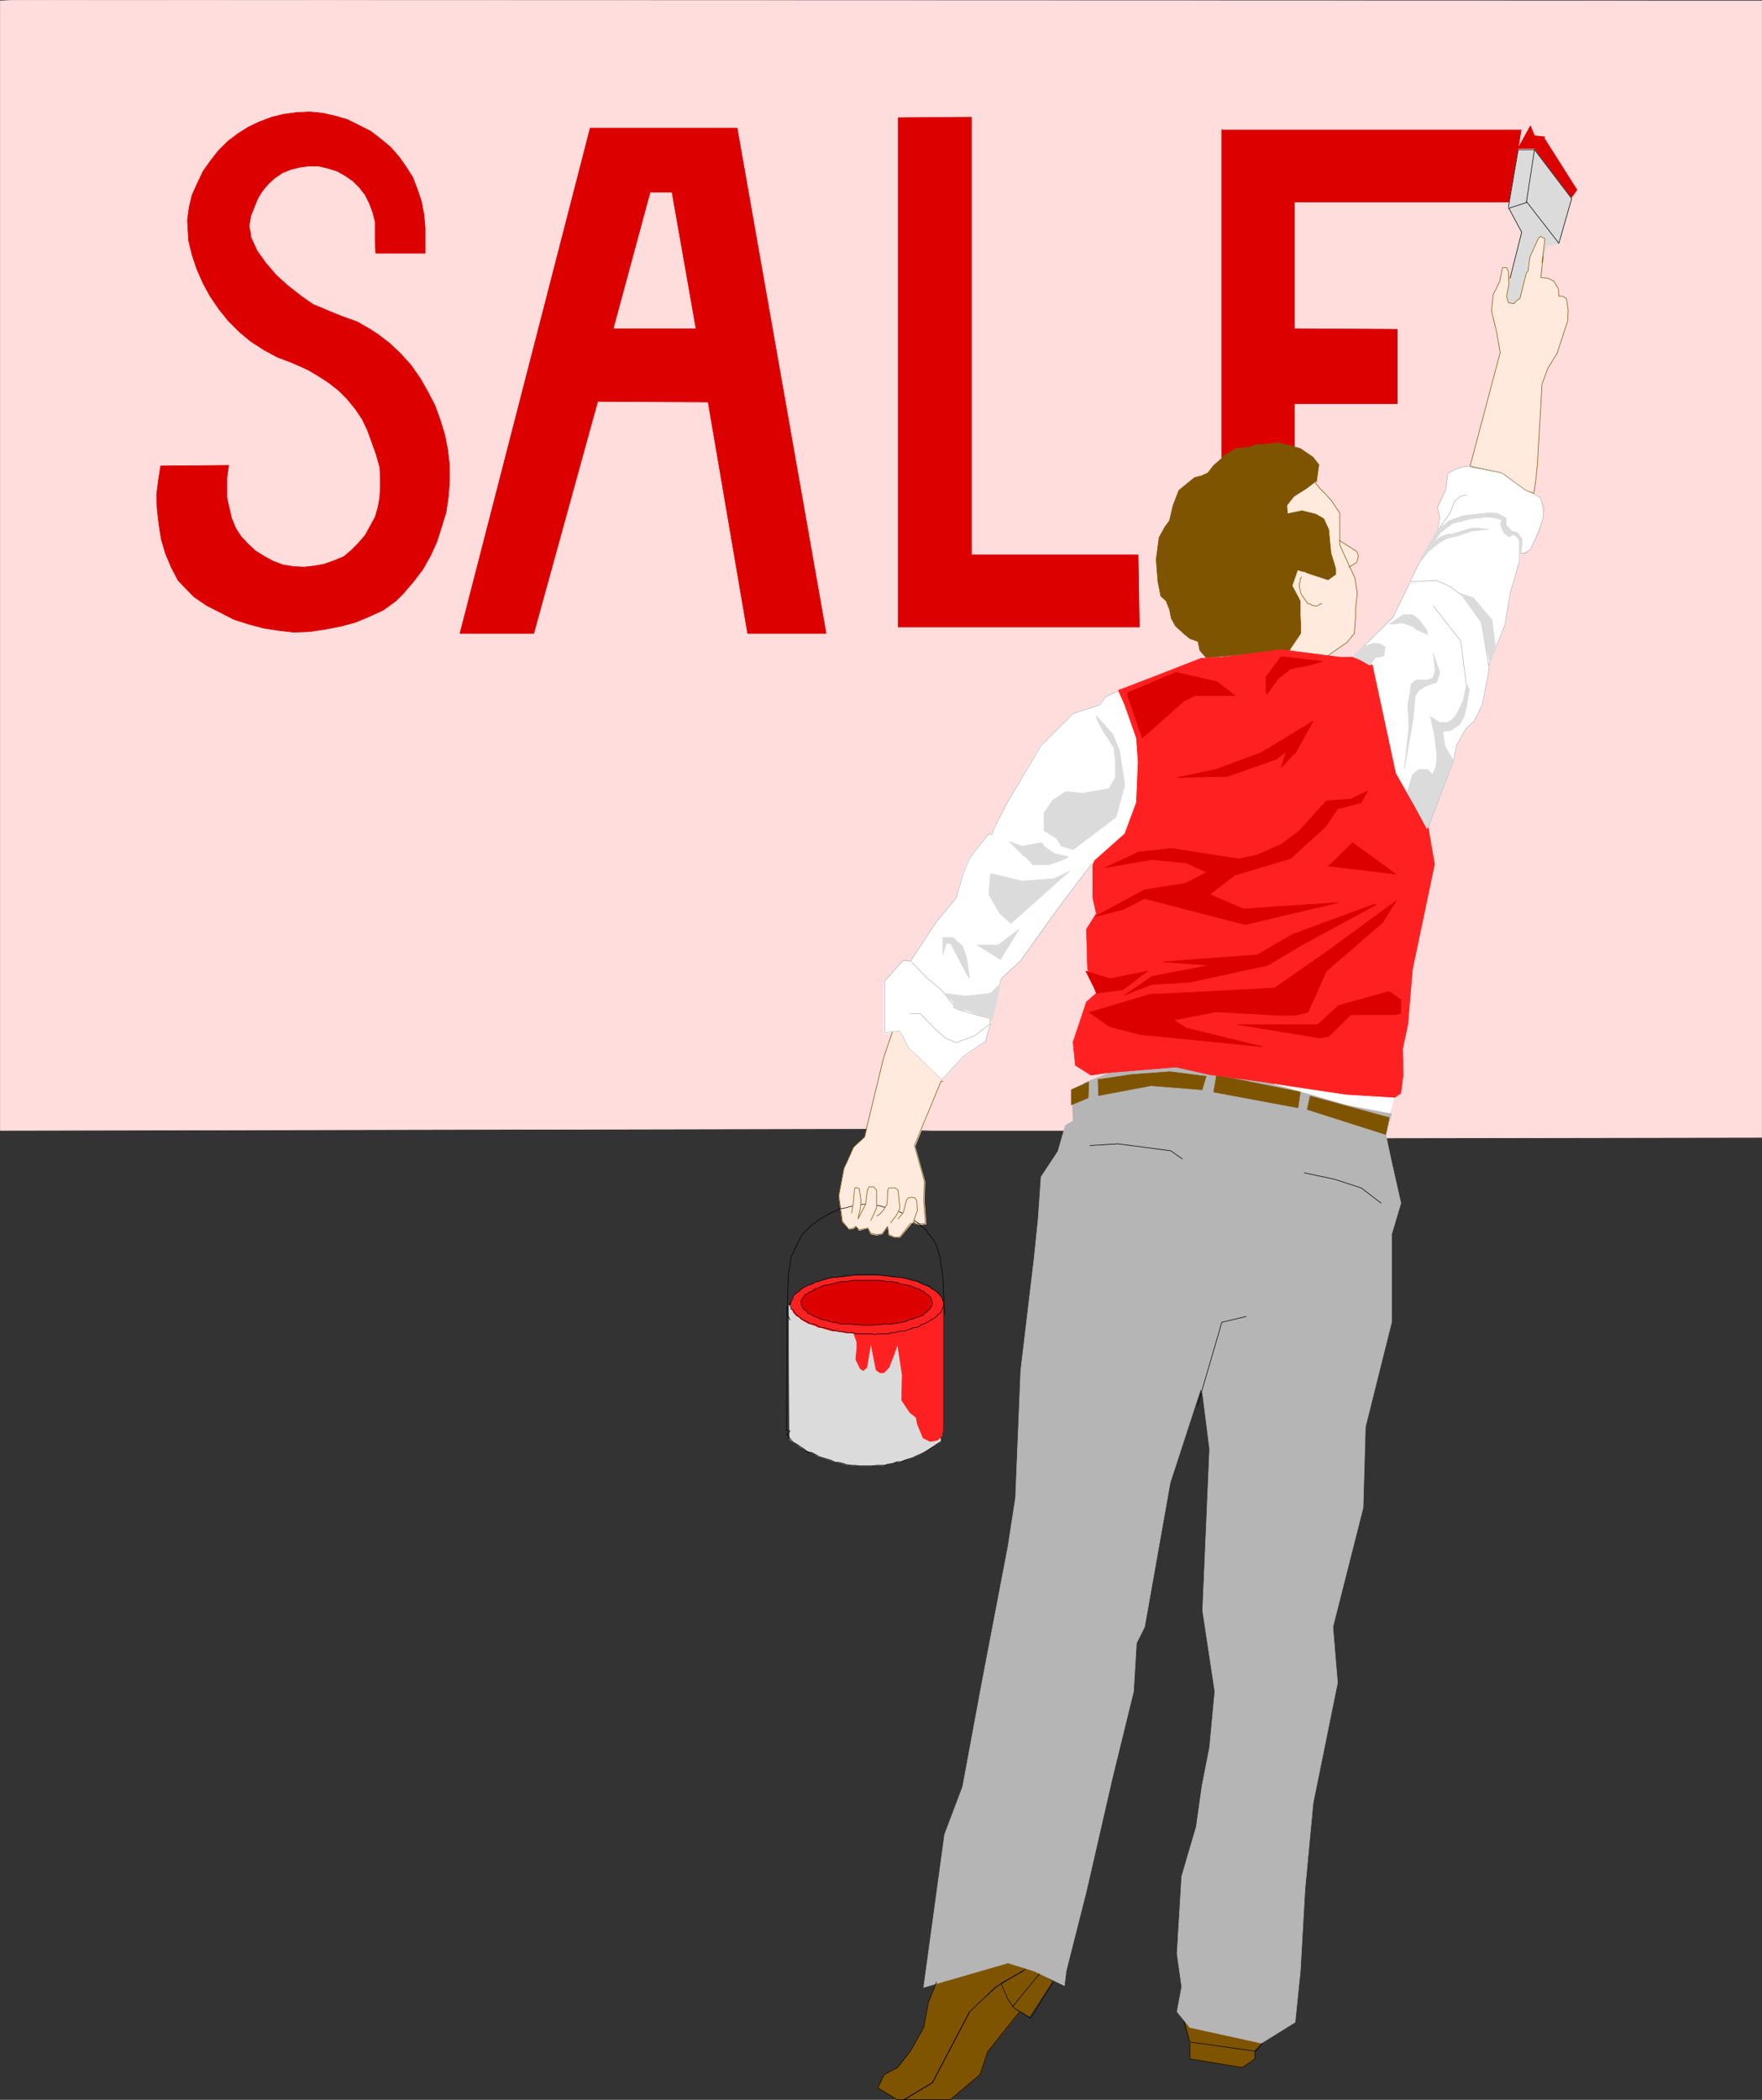 <?xml version="1.0" encoding="UTF-8" standalone="no"?>
<svg
   version="1.0"
   width="129.638mm"
   height="154.412mm"
   id="svg155"
   sodipodi:docname="Man Painting Sale Sign.wmf"
   xmlns:inkscape="http://www.inkscape.org/namespaces/inkscape"
   xmlns:sodipodi="http://sodipodi.sourceforge.net/DTD/sodipodi-0.dtd"
   xmlns="http://www.w3.org/2000/svg"
   xmlns:svg="http://www.w3.org/2000/svg">
  <rect width="100%" height="100%" fill="#333333" stroke="none"/>
  <sodipodi:namedview
     id="namedview155"
     pagecolor="#ffffff"
     bordercolor="#000000"
     borderopacity="0.25"
     inkscape:showpageshadow="2"
     inkscape:pageopacity="0.0"
     inkscape:pagecheckerboard="0"
     inkscape:deskcolor="#d1d1d1"
     inkscape:document-units="mm" />
  <defs
     id="defs1">
    <pattern
       id="WMFhbasepattern"
       patternUnits="userSpaceOnUse"
       width="6"
       height="6"
       x="0"
       y="0" />
  </defs>
  <path
     style="fill:#dbdbdb;fill-opacity:1;fill-rule:evenodd;stroke:none"
     d="m 219.372,362.814 0.162,34.738 v 0.323 l 0.162,2.262 0.808,0.646 1.131,0.646 0.808,0.646 1.131,0.646 0.97,0.485 1.131,0.485 0.97,0.485 0.97,0.646 1.131,0.323 0.97,0.323 1.131,0.323 1.131,0.485 1.131,0.162 1.293,0.323 0.97,0.323 1.293,0.162 h 0.97 l 1.293,0.162 h 1.131 1.131 1.293 l 1.131,-0.162 h 1.131 0.97 l 1.131,-0.323 1.293,-0.162 1.131,-0.485 h 0.97 l 1.293,-0.485 1.131,-0.323 1.131,-0.323 0.97,-0.485 1.131,-0.485 0.97,-0.485 0.97,-0.646 0.97,-0.646 1.131,-0.646 0.97,-0.646 0.808,-0.485 v -0.485 -3.555 l -2.424,3.07 -2.262,0.162 -0.323,-0.162 -1.616,-3.878 0.323,-1.777 -2.424,-1.454 -2.262,-3.393 0.323,-6.948 -1.454,-8.563 -2.424,6.463 -1.454,1.454 -1.454,-0.323 -0.485,-0.485 -1.616,-7.432 -1.131,6.786 -0.97,0.646 -0.808,-0.323 -1.293,-2.585 0.323,-3.231 v -1.616 l -0.97,-2.585 -17.776,-7.594 v 0 z"
     id="path1" />
  <path
     style="fill:none;stroke:#dbdbdb;stroke-width:0.162px;stroke-linecap:round;stroke-linejoin:round;stroke-miterlimit:4;stroke-dasharray:none;stroke-opacity:1"
     d="m 219.372,362.814 0.162,34.738 v 0.323 l 0.162,2.262 0.808,0.646 1.131,0.646 0.808,0.646 1.131,0.646 0.97,0.485 1.131,0.485 0.97,0.485 0.97,0.646 1.131,0.323 0.97,0.323 1.131,0.323 1.131,0.485 1.131,0.162 1.293,0.323 0.97,0.323 1.293,0.162 h 0.97 l 1.293,0.162 h 1.131 1.131 1.293 l 1.131,-0.162 h 1.131 0.97 l 1.131,-0.323 1.293,-0.162 1.131,-0.485 h 0.97 l 1.293,-0.485 1.131,-0.323 1.131,-0.323 0.97,-0.485 1.131,-0.485 0.97,-0.485 0.97,-0.646 0.97,-0.646 1.131,-0.646 0.97,-0.646 0.808,-0.485 v -0.485 -3.555 l -2.424,3.07 -2.262,0.162 -0.323,-0.162 -1.616,-3.878 0.323,-1.777 -2.424,-1.454 -2.262,-3.393 0.323,-6.948 -1.454,-8.563 -2.424,6.463 -1.454,1.454 -1.454,-0.323 -0.485,-0.485 -1.616,-7.432 -1.131,6.786 -0.97,0.646 -0.808,-0.323 -1.293,-2.585 0.323,-3.231 v -1.616 l -0.97,-2.585 -17.776,-7.594 v 0"
     id="path2" />
  <path
     style="fill:#7f5400;fill-opacity:1;fill-rule:evenodd;stroke:none"
     d="m 260.418,550.885 -2.262,5.655 -1.293,6.948 -3.717,6.625 -3.555,4.524 -3.717,1.939 -1.778,3.716 5.333,3.231 h 2.101 l 7.757,-4.686 10.342,-19.712 7.11,-6.786 8.403,-5.009 -3.717,-2.262 z"
     id="path3" />
  <path
     style="fill:none;stroke:#7f5400;stroke-width:0.162px;stroke-linecap:round;stroke-linejoin:round;stroke-miterlimit:4;stroke-dasharray:none;stroke-opacity:1"
     d="m 260.418,550.885 -2.262,5.655 -1.293,6.948 -3.717,6.625 -3.555,4.524 -3.717,1.939 -1.778,3.716 5.333,3.231 h 2.101 l 7.757,-4.686 10.342,-19.712 7.11,-6.786 8.403,-5.009 -3.717,-2.262 -21.008,5.817 v 0"
     id="path4" />
  <path
     style="fill:#7f5400;fill-opacity:1;fill-rule:evenodd;stroke:none"
     d="m 292.576,550.724 -6.302,9.694 -4.202,-2.262 -1.778,-2.424 -1.939,-4.524 8.08,-4.686 z"
     id="path5" />
  <path
     style="fill:none;stroke:#7f5400;stroke-width:0.162px;stroke-linecap:round;stroke-linejoin:round;stroke-miterlimit:4;stroke-dasharray:none;stroke-opacity:1"
     d="m 292.576,550.724 -6.302,9.694 -4.202,-2.262 -1.778,-2.424 -1.939,-4.524 8.08,-4.686 6.141,4.201 v 0"
     id="path6" />
  <path
     style="fill:#7f5400;fill-opacity:1;fill-rule:evenodd;stroke:none"
     d="m 279.002,550.885 -9.373,8.24 -10.342,19.712 -7.757,4.686 h -0.162 12.928 l 8.242,-6.948 2.101,-6.301 9.534,-11.795 z"
     id="path7" />
  <path
     style="fill:none;stroke:#7f5400;stroke-width:0.162px;stroke-linecap:round;stroke-linejoin:round;stroke-miterlimit:4;stroke-dasharray:none;stroke-opacity:1"
     d="m 279.002,550.885 -9.373,8.24 -10.342,19.712 -7.757,4.686 h -0.162 12.928 l 8.242,-6.948 2.101,-6.301 9.534,-11.795 -5.171,-7.594 v 0"
     id="path8" />
  <path
     style="fill:#7f5400;fill-opacity:1;fill-rule:evenodd;stroke:none"
     d="m 329.421,561.388 1.454,6.301 17.453,2.585 2.424,-2.424 -21.331,-6.463 z"
     id="path9" />
  <path
     style="fill:none;stroke:#7f5400;stroke-width:0.162px;stroke-linecap:round;stroke-linejoin:round;stroke-miterlimit:4;stroke-dasharray:none;stroke-opacity:1"
     d="m 329.421,561.388 1.454,6.301 17.453,2.585 2.424,-2.424 -21.331,-6.463 v 0"
     id="path10" />
  <path
     style="fill:#ffdddd;fill-opacity:1;fill-rule:evenodd;stroke:none"
     d="m 385.658,316.28 104.232,-0.162 V 0.242 L 3.798,0.081 0.081,0.242 V 314.18 l 240.299,-0.485 18.261,0.485 h 37.168 l 89.849,2.1 z"
     id="path11" />
  <path
     style="fill:none;stroke:#ffdddd;stroke-width:0.162px;stroke-linecap:round;stroke-linejoin:round;stroke-miterlimit:4;stroke-dasharray:none;stroke-opacity:1"
     d="m 385.658,316.28 104.232,-0.162 V 0.242 L 3.798,0.081 0.081,0.242 V 314.18 l 240.299,-0.485 18.261,0.485 h 37.168 l 89.849,2.1 v 0"
     id="path12" />
  <path
     style="fill:#b5b5b5;fill-opacity:1;fill-rule:evenodd;stroke:none"
     d="m 303.727,301.577 -5.494,5.009 0.162,5.009 -2.101,1.131 -2.101,7.271 -4.686,7.109 -0.808,11.633 -1.131,10.987 -3.717,31.184 -1.454,35.385 -2.101,13.572 -7.272,37.97 -5.333,28.76 -5.01,13.249 -5.818,42.494 23.432,-6.786 7.272,2.262 8.403,4.039 0.485,-4.039 5.656,-22.297 7.11,-31.022 5.979,-24.398 0.808,-13.411 2.262,-4.524 7.11,-40.07 14.544,-44.594 6.787,-1.616 -42.986,-64.306 z"
     id="path13" />
  <path
     style="fill:none;stroke:#b5b5b5;stroke-width:0.162px;stroke-linecap:round;stroke-linejoin:round;stroke-miterlimit:4;stroke-dasharray:none;stroke-opacity:1"
     d="m 303.727,301.577 -5.494,5.009 0.162,5.009 -2.101,1.131 -2.101,7.271 -4.686,7.109 -0.808,11.633 -1.131,10.987 -3.717,31.184 -1.454,35.385 -2.101,13.572 -7.272,37.97 -5.333,28.76 -5.01,13.249 -5.818,42.494 23.432,-6.786 7.272,2.262 8.403,4.039 0.485,-4.039 5.656,-22.297 7.11,-31.022 5.979,-24.398 0.808,-13.411 2.262,-4.524 7.11,-40.07 14.544,-44.594 6.787,-1.616 -42.986,-64.306 v 0"
     id="path14" />
  <path
     style="fill:#b5b5b5;fill-opacity:1;fill-rule:evenodd;stroke:none"
     d="m 301.303,301.092 8.08,-3.231 17.776,-3.07 9.211,3.716 14.382,1.939 23.594,6.625 12.605,2.424 -1.616,5.817 1.616,7.594 2.586,11.472 -2.586,8.725 v 6.625 17.773 l -7.272,29.083 -0.646,22.459 -8.403,33.123 1.293,15.511 -6.787,33.446 -2.262,23.913 -1.293,22.782 -1.454,14.218 -9.373,5.817 -19.877,-4.362 -3.555,-4.362 1.293,-6.948 -1.293,-9.21 1.293,-21.489 4.04,-13.734 1.616,-11.472 2.101,-10.664 1.454,-15.511 -3.394,-22.459 1.939,-44.917 -1.939,-15.35 z"
     id="path15" />
  <path
     style="fill:none;stroke:#b5b5b5;stroke-width:0.162px;stroke-linecap:round;stroke-linejoin:round;stroke-miterlimit:4;stroke-dasharray:none;stroke-opacity:1"
     d="m 301.303,301.092 8.08,-3.231 17.776,-3.07 9.211,3.716 14.382,1.939 23.594,6.625 12.605,2.424 -1.616,5.817 1.616,7.594 2.586,11.472 -2.586,8.725 v 6.625 17.773 l -7.272,29.083 -0.646,22.459 -8.403,33.123 1.293,15.511 -6.787,33.446 -2.262,23.913 -1.293,22.782 -1.454,14.218 -9.373,5.817 -19.877,-4.362 -3.555,-4.362 1.293,-6.948 -1.293,-9.21 1.293,-21.489 4.04,-13.734 1.616,-11.472 2.101,-10.664 1.454,-15.511 -3.394,-22.459 1.939,-44.917 -1.939,-15.35 -33.128,-86.28 v 0"
     id="path16" />
  <path
     style="fill:#ffffff;fill-opacity:1;fill-rule:evenodd;stroke:none"
     d="m 317.463,214.651 -2.101,-23.428 -2.586,0.162 -5.333,2.262 -1.778,2.262 -7.272,2.424 -9.05,8.887 -9.05,15.511 -3.555,6.786 -1.131,2.424 -0.646,-0.162 -5.494,6.625 -1.778,4.362 -1.778,6.786 -5.494,6.625 -8.726,13.249 8.726,12.603 5.494,2.747 9.05,0.323 2.101,-9.048 1.454,-4.201 5.01,-4.686 11.15,-15.511 8.726,-11.31 8.403,-7.917 2.424,-0.162 3.394,-17.612 v 0 z"
     id="path17" />
  <path
     style="fill:none;stroke:#ffffff;stroke-width:0.162px;stroke-linecap:round;stroke-linejoin:round;stroke-miterlimit:4;stroke-dasharray:none;stroke-opacity:1"
     d="m 317.463,214.651 -2.101,-23.428 -2.586,0.162 -5.333,2.262 -1.778,2.262 -7.272,2.424 -9.05,8.887 -9.05,15.511 -3.555,6.786 -1.131,2.424 -0.646,-0.162 -5.494,6.625 -1.778,4.362 -1.778,6.786 -5.494,6.625 -8.726,13.249 8.726,12.603 5.494,2.747 9.05,0.323 2.101,-9.048 1.454,-4.201 5.01,-4.686 11.15,-15.511 8.726,-11.31 8.403,-7.917 2.424,-0.162 3.394,-17.612 v 0"
     id="path18" />
  <path
     style="fill:none;stroke:#ffffff;stroke-width:0.162px;stroke-linecap:round;stroke-linejoin:round;stroke-miterlimit:4;stroke-dasharray:none;stroke-opacity:1"
     d="m 425.412,52.431 8.403,11.149"
     id="path19" />
  <path
     style="fill:#ffeadd;fill-opacity:1;fill-rule:evenodd;stroke:none"
     d="m 372.084,151.637 0.323,-1.454 4.848,3.07 0.323,0.646 0.162,0.808 -0.485,1.616 -2.101,1.293 -3.07,-5.978 z"
     id="path20" />
  <path
     style="fill:none;stroke:#ffeadd;stroke-width:0.162px;stroke-linecap:round;stroke-linejoin:round;stroke-miterlimit:4;stroke-dasharray:none;stroke-opacity:1"
     d="m 372.084,151.637 0.323,-1.454 4.848,3.07 0.323,0.646 0.162,0.808 -0.485,1.616 -2.101,1.293 -3.07,-5.978 v 0"
     id="path21" />
  <path
     style="fill:#7f5400;fill-opacity:1;fill-rule:evenodd;stroke:none"
     d="m 302.757,300.769 -0.162,4.362 -4.686,1.939 v -4.201 l 4.686,-2.1 h 0.162 z"
     id="path22" />
  <path
     style="fill:none;stroke:#7f5400;stroke-width:0.162px;stroke-linecap:round;stroke-linejoin:round;stroke-miterlimit:4;stroke-dasharray:none;stroke-opacity:1"
     d="m 302.757,300.769 -0.162,4.362 -4.686,1.939 v -4.201 l 4.686,-2.1 h 0.162 v 0"
     id="path23" />
  <path
     style="fill:#7f5400;fill-opacity:1;fill-rule:evenodd;stroke:none"
     d="m 305.343,299.961 0.162,4.524 14.544,-2.747 14.221,1.131 1.131,-3.716 -10.019,-1.293 -10.827,0.808 -8.565,1.293 h -0.485 v 0 z"
     id="path24" />
  <path
     style="fill:none;stroke:#7f5400;stroke-width:0.162px;stroke-linecap:round;stroke-linejoin:round;stroke-miterlimit:4;stroke-dasharray:none;stroke-opacity:1"
     d="m 305.343,299.961 0.162,4.524 14.544,-2.747 14.221,1.131 1.131,-3.716 -10.019,-1.293 -10.827,0.808 -8.565,1.293 h -0.485 v 0"
     id="path25" />
  <path
     style="fill:#7f5400;fill-opacity:1;fill-rule:evenodd;stroke:none"
     d="m 338.309,298.83 -0.808,4.686 23.432,4.362 0.646,-4.362 -23.27,-4.686 z"
     id="path26" />
  <path
     style="fill:none;stroke:#7f5400;stroke-width:0.162px;stroke-linecap:round;stroke-linejoin:round;stroke-miterlimit:4;stroke-dasharray:none;stroke-opacity:1"
     d="m 338.309,298.83 -0.808,4.686 23.432,4.362 0.646,-4.362 -23.27,-4.686 v 0"
     id="path27" />
  <path
     style="fill:#7f5400;fill-opacity:1;fill-rule:evenodd;stroke:none"
     d="m 364.327,304.647 -0.808,3.716 21.816,6.948 0.97,-4.686 z"
     id="path28" />
  <path
     style="fill:none;stroke:#7f5400;stroke-width:0.162px;stroke-linecap:round;stroke-linejoin:round;stroke-miterlimit:4;stroke-dasharray:none;stroke-opacity:1"
     d="m 364.327,304.647 -0.808,3.716 21.816,6.948 0.97,-4.686 -21.978,-5.978 v 0"
     id="path29" />
  <path
     style="fill:none;stroke:#000000;stroke-width:0.162px;stroke-linecap:round;stroke-linejoin:round;stroke-miterlimit:4;stroke-dasharray:none;stroke-opacity:1"
     d="m 303.08,318.381 7.757,-0.485 14.706,1.939 3.232,2.262"
     id="path30" />
  <path
     style="fill:none;stroke:#000000;stroke-width:0.162px;stroke-linecap:round;stroke-linejoin:round;stroke-miterlimit:4;stroke-dasharray:none;stroke-opacity:1"
     d="m 362.711,325.975 8.403,1.777 7.434,2.424 5.494,4.201"
     id="path31" />
  <path
     style="fill:#7f5400;fill-opacity:1;fill-rule:evenodd;stroke:none"
     d="m 330.876,567.851 v 4.362 l 14.544,2.424 3.555,-2.424 v -2.1 z"
     id="path32" />
  <path
     style="fill:none;stroke:#7f5400;stroke-width:0.162px;stroke-linecap:round;stroke-linejoin:round;stroke-miterlimit:4;stroke-dasharray:none;stroke-opacity:1"
     d="m 330.876,567.851 v 4.362 l 14.544,2.424 3.555,-2.424 v -2.1 l -18.099,-2.262 v 0"
     id="path33" />
  <path
     style="fill:#dd0000;fill-opacity:1;fill-rule:evenodd;stroke:none"
     d="M 164.105,35.627 127.906,176.034 h 20.523 l 17.776,-64.468 30.704,0.162 10.989,64.306 h 21.816 L 204.989,35.627 Z"
     id="path34" />
  <path
     style="fill:none;stroke:#dd0000;stroke-width:0.162px;stroke-linecap:round;stroke-linejoin:round;stroke-miterlimit:4;stroke-dasharray:none;stroke-opacity:1"
     d="M 164.105,35.627 127.906,176.034 h 20.523 l 17.776,-64.468 30.704,0.162 10.989,64.306 h 21.816 L 204.989,35.627 h -40.885 v 0"
     id="path35" />
  <path
     style="fill:#ffdddd;fill-opacity:1;fill-rule:evenodd;stroke:none"
     d="m 186.729,53.562 6.626,37.647 H 170.73 L 180.911,53.562 h 5.818 z"
     id="path36" />
  <path
     style="fill:none;stroke:#ffdddd;stroke-width:0.162px;stroke-linecap:round;stroke-linejoin:round;stroke-miterlimit:4;stroke-dasharray:none;stroke-opacity:1"
     d="m 186.729,53.562 6.626,37.647 H 170.73 L 180.911,53.562 h 5.818 v 0"
     id="path37" />
  <path
     style="fill:#dd0000;fill-opacity:1;fill-rule:evenodd;stroke:none"
     d="m 249.753,174.257 h 67.064 l -0.323,-20.035 H 270.114 V 32.557 l -20.362,0.162 z"
     id="path38" />
  <path
     style="fill:none;stroke:#dd0000;stroke-width:0.162px;stroke-linecap:round;stroke-linejoin:round;stroke-miterlimit:4;stroke-dasharray:none;stroke-opacity:1"
     d="m 249.753,174.257 h 67.064 l -0.323,-20.035 H 270.114 V 32.557 l -20.362,0.162 v 141.539 0"
     id="path39" />
  <path
     style="fill:#dd0000;fill-opacity:1;fill-rule:evenodd;stroke:none"
     d="m 339.764,35.95 v 91.289 l 7.434,-2.585 4.04,-0.646 4.04,-0.646 4.686,1.454 V 112.213 h 28.603 V 91.531 L 359.964,91.37 V 56.147 h 59.792 l 3.232,-20.035 h -83.224 v 0 z"
     id="path40" />
  <path
     style="fill:none;stroke:#dd0000;stroke-width:0.162px;stroke-linecap:round;stroke-linejoin:round;stroke-miterlimit:4;stroke-dasharray:none;stroke-opacity:1"
     d="m 339.764,35.95 v 91.289 l 7.434,-2.585 4.04,-0.646 4.04,-0.646 4.686,1.454 V 112.213 h 28.603 V 91.531 L 359.964,91.37 V 56.147 h 59.792 l 3.232,-20.035 h -83.224 v 0"
     id="path41" />
  <path
     style="fill:#dd0000;fill-opacity:1;fill-rule:evenodd;stroke:none"
     d="m 429.29,38.212 9.211,14.542 -1.616,2.262 -10.181,-13.734 h -4.848 l 0.323,-0.162 3.394,-6.14 1.131,2.747 2.909,0.323 -2.586,3.07 2.262,-2.908 z"
     id="path42" />
  <path
     style="fill:none;stroke:#dd0000;stroke-width:0.162px;stroke-linecap:round;stroke-linejoin:round;stroke-miterlimit:4;stroke-dasharray:none;stroke-opacity:1"
     d="m 429.29,38.212 9.211,14.542 -1.616,2.262 -10.181,-13.734 h -4.848 l 0.323,-0.162 3.394,-6.14 1.131,2.747 2.909,0.323 -2.586,3.07 2.262,-2.908 v 0"
     id="path43" />
  <path
     style="fill:#dbdbdb;fill-opacity:1;fill-rule:evenodd;stroke:none"
     d="m 419.432,57.601 2.747,-15.996 h 4.525 l -2.262,14.703 -5.01,1.616 0.162,-0.323 v 0 z"
     id="path44" />
  <path
     style="fill:none;stroke:#dbdbdb;stroke-width:0.162px;stroke-linecap:round;stroke-linejoin:round;stroke-miterlimit:4;stroke-dasharray:none;stroke-opacity:1"
     d="m 419.432,57.601 2.747,-15.996 h 4.525 l -2.262,14.703 -5.01,1.616 0.162,-0.323 v 0"
     id="path45" />
  <path
     style="fill:#dbdbdb;fill-opacity:1;fill-rule:evenodd;stroke:none"
     d="m 426.704,41.605 10.342,13.572 -3.555,12.441 -9.05,-11.633 z"
     id="path46" />
  <path
     style="fill:none;stroke:#dbdbdb;stroke-width:0.162px;stroke-linecap:round;stroke-linejoin:round;stroke-miterlimit:4;stroke-dasharray:none;stroke-opacity:1"
     d="m 426.704,41.605 10.342,13.572 -3.555,12.441 -9.05,-11.633 2.262,-14.38 v 0"
     id="path47" />
  <path
     style="fill:#7f5400;fill-opacity:1;fill-rule:evenodd;stroke:none"
     d="m 335.4,182.821 -1.778,-2.1 -0.485,-2.424 -2.262,-0.808 -1.778,-1.454 -2.262,-2.1 -1.131,-2.1 -0.485,-2.424 -0.97,-2.424 -1.454,-1.293 -0.808,-4.039 -0.485,-6.14 0.808,-6.14 1.616,-2.908 1.293,-1.777 0.97,-4.201 1.616,-4.201 4.363,-3.555 1.939,-0.485 1.778,-0.808 1.616,-2.1 2.586,-2.262 v -0.323 l 3.555,-2.1 3.717,-0.323 1.939,-0.808 h 2.101 l 4.04,-0.485 3.232,0.808 2.909,0.808 3.555,2.424 1.616,2.1 -0.646,4.524 -2.747,2.1 -3.555,2.262 -0.97,1.131 -0.808,1.293 v 2.1 l 4.04,-0.808 3.717,0.969 2.424,1.293 1.293,3.07 0.646,6.625 1.293,4.201 0.162,1.777 -2.262,1.616 -3.232,-0.323 -3.232,-2.1 h -1.293 l -1.454,1.939 -0.162,1.939 1.616,4.201 0.485,1.777 -0.485,1.777 0.162,3.231 v 2.262 l -0.646,2.262 -2.262,2.424 -23.432,2.1 z"
     id="path48" />
  <path
     style="fill:none;stroke:#7f5400;stroke-width:0.162px;stroke-linecap:round;stroke-linejoin:round;stroke-miterlimit:4;stroke-dasharray:none;stroke-opacity:1"
     d="m 335.4,182.821 -1.778,-2.1 -0.485,-2.424 -2.262,-0.808 -1.778,-1.454 -2.262,-2.1 -1.131,-2.1 -0.485,-2.424 -0.97,-2.424 -1.454,-1.293 -0.808,-4.039 -0.485,-6.14 0.808,-6.14 1.616,-2.908 1.293,-1.777 0.97,-4.201 1.616,-4.201 4.363,-3.555 1.939,-0.485 1.778,-0.808 1.616,-2.1 2.586,-2.262 v -0.323 l 3.555,-2.1 3.717,-0.323 1.939,-0.808 h 2.101 l 4.04,-0.485 3.232,0.808 2.909,0.808 3.555,2.424 1.616,2.1 -0.646,4.524 -2.747,2.1 -3.555,2.262 -0.97,1.131 -0.808,1.293 v 2.1 l 4.04,-0.808 3.717,0.969 2.424,1.293 1.293,3.07 0.646,6.625 1.293,4.201 0.162,1.777 -2.262,1.616 -3.232,-0.323 -3.232,-2.1 h -1.293 l -1.454,1.939 -0.162,1.939 1.616,4.201 0.485,1.777 -0.485,1.777 0.162,3.231 v 2.262 l -0.646,2.262 -2.262,2.424 -23.432,2.1 v 0"
     id="path49" />
  <path
     style="fill:#ffeadd;fill-opacity:1;fill-rule:evenodd;stroke:none"
     d="m 358.832,180.559 3.07,-4.524 v -2.262 l -0.162,-3.231 v -3.555 l -2.262,-4.201 1.454,-4.201 8.403,2.747 2.262,-1.616 v -1.777 l -1.293,-4.201 -0.646,-6.625 -1.454,-3.07 -2.262,-1.293 -3.878,-0.969 -3.878,0.808 -0.162,-2.1 1.939,-2.424 3.555,-2.262 2.747,-2.1 -0.646,0.323 1.293,1.777 1.778,1.616 1.293,1.616 2.586,3.555 v 8.887 l 4.04,9.21 0.646,4.201 -0.323,4.524 v 2.424 l -0.485,4.201 -1.778,2.424 -5.818,4.201 -10.019,-1.939 v 0 z"
     id="path50" />
  <path
     style="fill:none;stroke:#ffeadd;stroke-width:0.162px;stroke-linecap:round;stroke-linejoin:round;stroke-miterlimit:4;stroke-dasharray:none;stroke-opacity:1"
     d="m 358.832,180.559 3.07,-4.524 v -2.262 l -0.162,-3.231 v -3.555 l -2.262,-4.201 1.454,-4.201 8.403,2.747 2.262,-1.616 v -1.777 l -1.293,-4.201 -0.646,-6.625 -1.454,-3.07 -2.262,-1.293 -3.878,-0.969 -3.878,0.808 -0.162,-2.1 1.939,-2.424 3.555,-2.262 2.747,-2.1 -0.646,0.323 1.293,1.777 1.778,1.616 1.293,1.616 2.586,3.555 v 8.887 l 4.04,9.21 0.646,4.201 -0.323,4.524 v 2.424 l -0.485,4.201 -1.778,2.424 -5.818,4.201 -10.019,-1.939 v 0"
     id="path51" />
  <path
     style="fill:none;stroke:#7f5400;stroke-width:0.162px;stroke-linecap:round;stroke-linejoin:round;stroke-miterlimit:4;stroke-dasharray:none;stroke-opacity:1"
     d="m 372.407,150.183 4.848,3.07 0.323,0.646 0.162,0.808 -0.485,1.616 -2.101,1.293"
     id="path52" />
  <path
     style="fill:#ffffff;fill-opacity:1;fill-rule:evenodd;stroke:none"
     d="m 391.96,162.139 -4.686,9.533 -11.15,10.987 5.494,2.262 5.171,30.376 9.858,14.703 0.162,-0.485 7.434,-18.258 0.808,-4.201 2.586,-4.524 2.262,-2.1 2.262,-4.524 1.778,-9.048 0.97,-8.725 -0.97,-13.734 z"
     id="path53" />
  <path
     style="fill:none;stroke:#ffffff;stroke-width:0.162px;stroke-linecap:round;stroke-linejoin:round;stroke-miterlimit:4;stroke-dasharray:none;stroke-opacity:1"
     d="m 391.96,162.139 -4.686,9.533 -11.15,10.987 5.494,2.262 5.171,30.376 9.858,14.703 0.162,-0.485 7.434,-18.258 0.808,-4.201 2.586,-4.524 2.262,-2.1 2.262,-4.524 1.778,-9.048 0.97,-8.725 -0.97,-13.734 -21.978,-2.262 v 0"
     id="path54" />
  <path
     style="fill:none;stroke:#b5b5b5;stroke-width:0.162px;stroke-linecap:round;stroke-linejoin:round;stroke-miterlimit:4;stroke-dasharray:none;stroke-opacity:1"
     d="m 398.586,168.441 7.595,9.694 1.616,12.603 -2.101,10.018"
     id="path55" />
  <path
     style="fill:#ffffff;fill-opacity:1;fill-rule:evenodd;stroke:none"
     d="m 423.957,136.126 3.232,1.454 0.646,0.485 0.485,0.323 0.808,5.332 -3.555,8.887 -2.424,1.131 v -4.039 l -2.909,-2.1 -1.454,-3.555 -4.686,-1.454 -7.272,0.808 -7.11,3.716 0.646,-3.07 -0.485,-3.07 2.262,-4.847 0.485,-4.524 2.262,-1.131 2.424,-0.808 1.616,-0.162 8.726,1.939 6.302,4.686 z"
     id="path56" />
  <path
     style="fill:none;stroke:#ffffff;stroke-width:0.162px;stroke-linecap:round;stroke-linejoin:round;stroke-miterlimit:4;stroke-dasharray:none;stroke-opacity:1"
     d="m 423.957,136.126 3.232,1.454 0.646,0.485 0.485,0.323 0.808,5.332 -3.555,8.887 -2.424,1.131 v -4.039 l -2.909,-2.1 -1.454,-3.555 -4.686,-1.454 -7.272,0.808 -7.11,3.716 0.646,-3.07 -0.485,-3.07 2.262,-4.847 0.485,-4.524 2.262,-1.131 2.424,-0.808 1.616,-0.162 8.726,1.939 6.302,4.686 v 0"
     id="path57" />
  <path
     style="fill:none;stroke:#b5b5b5;stroke-width:0.162px;stroke-linecap:round;stroke-linejoin:round;stroke-miterlimit:4;stroke-dasharray:none;stroke-opacity:1"
     d="m 310.999,192.03 -3.555,1.616 -1.616,2.262 -7.434,2.424 -8.888,8.887 -9.211,15.511 -3.555,6.786 -0.97,2.424 -0.808,-0.162 -5.333,6.625 -1.778,4.362 -1.939,6.786 -5.494,6.625 -8.726,13.249 8.726,12.603 5.656,2.747 8.888,0.323 2.262,-9.048 1.293,-4.201 5.171,-4.686 11.15,-15.511 8.565,-11.31 8.565,-7.917"
     id="path58" />
  <path
     style="fill:#dbdbdb;fill-opacity:1;fill-rule:evenodd;stroke:none"
     d="m 269.144,271.363 -3.717,-7.109 -0.97,-1.939 -1.293,-0.162 -0.97,3.231 v -4.847 h 2.747 l 2.747,2.424 1.131,3.393 0.808,5.494 -0.323,-0.485 v 0 z"
     id="path59" />
  <path
     style="fill:none;stroke:#dbdbdb;stroke-width:0.162px;stroke-linecap:round;stroke-linejoin:round;stroke-miterlimit:4;stroke-dasharray:none;stroke-opacity:1"
     d="m 269.144,271.363 -3.717,-7.109 -0.97,-1.939 -1.293,-0.162 -0.97,3.231 v -4.847 h 2.747 l 2.747,2.424 1.131,3.393 0.808,5.494 -0.323,-0.485 v 0"
     id="path60" />
  <path
     style="fill:#dbdbdb;fill-opacity:1;fill-rule:evenodd;stroke:none"
     d="m 284.82,238.079 -4.202,-4.201 3.555,1.293 5.494,-0.969 0.808,1.131 2.747,1.939 3.878,0.808 -1.293,0.808 -4.202,1.454 h -4.363 l -2.262,-2.424 z"
     id="path61" />
  <path
     style="fill:none;stroke:#dbdbdb;stroke-width:0.162px;stroke-linecap:round;stroke-linejoin:round;stroke-miterlimit:4;stroke-dasharray:none;stroke-opacity:1"
     d="m 284.82,238.079 -4.202,-4.201 3.555,1.293 5.494,-0.969 0.808,1.131 2.747,1.939 3.878,0.808 -1.293,0.808 -4.202,1.454 h -4.363 l -2.262,-2.424 -0.162,0.162 v 0"
     id="path62" />
  <path
     style="fill:#dbdbdb;fill-opacity:1;fill-rule:evenodd;stroke:none"
     d="m 304.858,198.978 4.525,5.009 1.939,4.686 1.454,9.533 -2.424,8.887 -11.958,9.048 -3.232,-0.969 -1.293,-2.1 -3.555,-2.262 v -4.847 l 2.424,-3.555 3.717,-2.424 4.525,0.485 7.434,-1.293 1.778,-3.07 v -4.362 l -0.485,-4.039 -2.909,-4.362 -1.616,-3.07 -0.323,-1.131 v 0 z"
     id="path63" />
  <path
     style="fill:none;stroke:#dbdbdb;stroke-width:0.162px;stroke-linecap:round;stroke-linejoin:round;stroke-miterlimit:4;stroke-dasharray:none;stroke-opacity:1"
     d="m 304.858,198.978 4.525,5.009 1.939,4.686 1.454,9.533 -2.424,8.887 -11.958,9.048 -3.232,-0.969 -1.293,-2.1 -3.555,-2.262 v -4.847 l 2.424,-3.555 3.717,-2.424 4.525,0.485 7.434,-1.293 1.778,-3.07 v -4.362 l -0.485,-4.039 -2.909,-4.362 -1.616,-3.07 -0.323,-1.131 v 0"
     id="path64" />
  <path
     style="fill:#ffffff;fill-opacity:1;fill-rule:evenodd;stroke:none"
     d="m 253.146,267.324 -2.101,-0.162 -5.171,5.817 v 14.38 l 4.202,-0.646 2.424,4.847 9.211,8.887 6.141,-6.625 5.979,-4.201 1.616,-5.17 -22.301,-17.127 z"
     id="path65" />
  <path
     style="fill:none;stroke:#ffffff;stroke-width:0.162px;stroke-linecap:round;stroke-linejoin:round;stroke-miterlimit:4;stroke-dasharray:none;stroke-opacity:1"
     d="m 253.146,267.324 -2.101,-0.162 -5.171,5.817 v 14.38 l 4.202,-0.646 2.424,4.847 9.211,8.887 6.141,-6.625 5.979,-4.201 1.616,-5.17 -22.301,-17.127 v 0"
     id="path66" />
  <path
     style="fill:none;stroke:#b5b5b5;stroke-width:0.162px;stroke-linecap:round;stroke-linejoin:round;stroke-miterlimit:4;stroke-dasharray:none;stroke-opacity:1"
     d="m 275.447,284.45 -4.363,3.393 -5.171,1.939 -3.07,-1.293 -3.232,-2.908 -3.717,-3.878 h -2.747"
     id="path67" />
  <path
     style="fill:none;stroke:#b5b5b5;stroke-width:0.162px;stroke-linecap:round;stroke-linejoin:round;stroke-miterlimit:4;stroke-dasharray:none;stroke-opacity:1"
     d="m 275.447,283.158 -9.211,-2.585 -1.778,-2.1 -2.747,-3.393 -3.717,-3.07 -4.363,-4.524"
     id="path68" />
  <path
     style="fill:#ff2121;fill-opacity:1;fill-rule:evenodd;stroke:none"
     d="m 262.196,362.975 v 34.254 l -0.323,2.1 -1.293,0.969 -1.939,0.323 -1.939,-0.969 -1.616,-3.878 -0.323,-1.777 -1.778,-1.454 -2.262,-3.393 0.162,-6.948 -1.293,-8.563 -1.131,3.231 -1.293,3.231 -1.454,1.454 h -0.97 l -1.131,-0.808 -1.454,-7.432 -1.131,6.786 -0.97,0.808 -0.808,-0.485 -1.293,-2.585 0.323,-3.231 v -1.616 l -0.97,-2.585 24.886,-7.432 z"
     id="path69" />
  <path
     style="fill:none;stroke:#ff2121;stroke-width:0.162px;stroke-linecap:round;stroke-linejoin:round;stroke-miterlimit:4;stroke-dasharray:none;stroke-opacity:1"
     d="m 262.196,362.975 v 34.254 l -0.323,2.1 -1.293,0.969 -1.939,0.323 -1.939,-0.969 -1.616,-3.878 -0.323,-1.777 -1.778,-1.454 -2.262,-3.393 0.162,-6.948 -1.293,-8.563 -1.131,3.231 -1.293,3.231 -1.454,1.454 h -0.97 l -1.131,-0.808 -1.454,-7.432 -1.131,6.786 -0.97,0.808 -0.808,-0.485 -1.293,-2.585 0.323,-3.231 v -1.616 l -0.97,-2.585 24.886,-7.432 v 0"
     id="path70" />
  <path
     style="fill:#ff2121;fill-opacity:1;fill-rule:evenodd;stroke:none"
     d="m 220.018,362.49 v 0.485 0.323 l 0.162,0.485 0.162,0.162 0.162,0.485 0.162,0.485 0.323,0.162 0.323,0.485 0.485,0.323 0.485,0.162 0.323,0.485 0.485,0.323 0.485,0.323 0.646,0.323 0.485,0.323 0.808,0.162 0.646,0.323 0.646,0.162 0.808,0.485 h 0.808 l 0.646,0.323 0.808,0.162 0.97,0.323 0.808,0.162 h 0.97 l 0.808,0.162 0.97,0.162 0.97,0.162 h 0.97 l 0.97,0.162 0.808,0.162 h 1.131 0.97 0.97 0.97 0.97 l 0.97,-0.162 h 0.97 l 0.808,-0.162 h 0.97 l 0.808,-0.162 1.131,-0.162 0.97,-0.162 h 0.808 l 0.97,-0.162 0.646,-0.323 0.808,-0.162 0.808,-0.323 0.97,-0.162 0.646,-0.323 0.646,-0.323 0.808,-0.162 0.485,-0.162 0.646,-0.323 0.646,-0.323 0.485,-0.323 0.485,-0.323 0.485,-0.485 0.323,-0.162 0.485,-0.323 0.323,-0.485 0.323,-0.323 0.162,-0.323 0.162,-0.485 0.323,-0.323 v -0.323 -0.323 -0.485 -0.485 -0.162 l -0.162,-0.323 -0.162,-0.485 -0.162,-0.323 -0.323,-0.485 -0.323,-0.323 -0.162,-0.162 -0.485,-0.485 -0.323,-0.323 -0.485,-0.323 -0.646,-0.323 -0.485,-0.323 -0.646,-0.323 -0.485,-0.323 -0.646,-0.162 -0.646,-0.323 -0.808,-0.323 -0.646,-0.323 -0.808,-0.162 -0.808,-0.162 -0.808,-0.323 -0.97,-0.162 -0.808,-0.162 -0.808,-0.162 h -0.808 -1.131 l -0.808,-0.323 h -1.131 l -0.808,-0.162 h -1.131 -0.97 -0.808 -0.97 -1.131 -0.97 -0.97 -0.808 l -0.97,0.162 -0.97,0.162 -0.97,0.162 h -0.97 -0.808 l -0.97,0.162 -0.808,0.162 -0.97,0.323 -0.808,0.162 -0.646,0.162 -0.808,0.323 -0.808,0.162 -0.646,0.485 -0.646,0.162 -0.646,0.162 -0.646,0.323 -0.485,0.323 -0.646,0.323 -0.485,0.485 -0.323,0.162 -0.485,0.485 -0.323,0.323 -0.485,0.162 -0.323,0.485 v 0.323 l -0.162,0.323 -0.323,0.485 v 0.485 0.162 z"
     id="path71" />
  <path
     style="fill:none;stroke:#ff2121;stroke-width:0.162px;stroke-linecap:round;stroke-linejoin:round;stroke-miterlimit:4;stroke-dasharray:none;stroke-opacity:1"
     d="m 220.018,362.49 v 0.485 0.323 l 0.162,0.485 0.162,0.162 0.162,0.485 0.162,0.485 0.323,0.162 0.323,0.485 0.485,0.323 0.485,0.162 0.323,0.485 0.485,0.323 0.485,0.323 0.646,0.323 0.485,0.323 0.808,0.162 0.646,0.323 0.646,0.162 0.808,0.485 h 0.808 l 0.646,0.323 0.808,0.162 0.97,0.323 0.808,0.162 h 0.97 l 0.808,0.162 0.97,0.162 0.97,0.162 h 0.97 l 0.97,0.162 0.808,0.162 h 1.131 0.97 0.97 0.97 0.97 l 0.97,-0.162 h 0.97 l 0.808,-0.162 h 0.97 l 0.808,-0.162 1.131,-0.162 0.97,-0.162 h 0.808 l 0.97,-0.162 0.646,-0.323 0.808,-0.162 0.808,-0.323 0.97,-0.162 0.646,-0.323 0.646,-0.323 0.808,-0.162 0.485,-0.162 0.646,-0.323 0.646,-0.323 0.485,-0.323 0.485,-0.323 0.485,-0.485 0.323,-0.162 0.485,-0.323 0.323,-0.485 0.323,-0.323 0.162,-0.323 0.162,-0.485 0.323,-0.323 v -0.323 -0.323 -0.485 -0.485 -0.162 l -0.162,-0.323 -0.162,-0.485 -0.162,-0.323 -0.323,-0.485 -0.323,-0.323 -0.162,-0.162 -0.485,-0.485 -0.323,-0.323 -0.485,-0.323 -0.646,-0.323 -0.485,-0.323 -0.646,-0.323 -0.485,-0.323 -0.646,-0.162 -0.646,-0.323 -0.808,-0.323 -0.646,-0.323 -0.808,-0.162 -0.808,-0.162 -0.808,-0.323 -0.97,-0.162 -0.808,-0.162 -0.808,-0.162 h -0.808 -1.131 l -0.808,-0.323 h -1.131 l -0.808,-0.162 h -1.131 -0.97 -0.808 -0.97 -1.131 -0.97 -0.97 -0.808 l -0.97,0.162 -0.97,0.162 -0.97,0.162 h -0.97 -0.808 l -0.97,0.162 -0.808,0.162 -0.97,0.323 -0.808,0.162 -0.646,0.162 -0.808,0.323 -0.808,0.162 -0.646,0.485 -0.646,0.162 -0.646,0.162 -0.646,0.323 -0.485,0.323 -0.646,0.323 -0.485,0.485 -0.323,0.162 -0.485,0.485 -0.323,0.323 -0.485,0.162 -0.323,0.485 v 0.323 l -0.162,0.323 -0.323,0.485 v 0.485 0.162 0.323 0"
     id="path72" />
  <path
     style="fill:none;stroke:#000000;stroke-width:0.162px;stroke-linecap:round;stroke-linejoin:round;stroke-miterlimit:4;stroke-dasharray:none;stroke-opacity:1"
     d="m 332.976,390.766 6.787,-23.267 6.787,-1.616"
     id="path73" />
  <path
     style="fill:none;stroke:#000000;stroke-width:0.162px;stroke-linecap:round;stroke-linejoin:round;stroke-miterlimit:4;stroke-dasharray:none;stroke-opacity:1"
     d="m 329.26,561.872 1.616,5.655 18.261,2.585 1.939,-2.262"
     id="path74" />
  <path
     style="fill:none;stroke:#000000;stroke-width:0.162px;stroke-linecap:round;stroke-linejoin:round;stroke-miterlimit:4;stroke-dasharray:none;stroke-opacity:1"
     d="m 330.876,567.851 v 4.362 l 14.544,2.424 3.555,-2.424 v -2.1"
     id="path75" />
  <path
     style="fill:none;stroke:#000000;stroke-width:0.162px;stroke-linecap:round;stroke-linejoin:round;stroke-miterlimit:4;stroke-dasharray:none;stroke-opacity:1"
     d="m 292.9,550.724 -6.302,10.179 -4.525,-2.747 -1.778,-2.424 -1.939,-4.524 6.141,-3.393"
     id="path76" />
  <path
     style="fill:none;stroke:#000000;stroke-width:0.162px;stroke-linecap:round;stroke-linejoin:round;stroke-miterlimit:4;stroke-dasharray:none;stroke-opacity:1"
     d="m 269.629,559.126 -10.342,19.712 -7.757,4.686 h -0.162 12.928 l 8.242,-6.948 2.101,-6.301 8.888,-11.149"
     id="path77" />
  <path
     style="fill:none;stroke:#000000;stroke-width:0.162px;stroke-linecap:round;stroke-linejoin:round;stroke-miterlimit:4;stroke-dasharray:none;stroke-opacity:1"
     d="m 260.418,550.885 -2.262,5.655 -1.293,6.948 -3.717,6.625 -3.555,4.524 -3.717,1.939 -1.778,3.716 5.333,3.231 h 1.939 l 7.918,-4.686 10.342,-19.712 7.11,-6.786 8.403,-5.009"
     id="path78" />
  <path
     style="fill:none;stroke:#000000;stroke-width:0.162px;stroke-linecap:round;stroke-linejoin:round;stroke-miterlimit:4;stroke-dasharray:none;stroke-opacity:1"
     d="m 281.588,557.671 7.434,-9.048"
     id="path79" />
  <path
     style="fill:none;stroke:#7f5400;stroke-width:0.162px;stroke-linecap:round;stroke-linejoin:round;stroke-miterlimit:4;stroke-dasharray:none;stroke-opacity:1"
     d="m 361.903,160.362 -0.162,0.323 -0.162,0.162 v 0.485 l -0.323,1.131 0.162,0.323 -0.162,0.323 0.162,0.485 0.162,0.323 v 0.485 l 0.162,0.485 0.162,0.323 0.162,0.323 0.323,0.323 0.162,0.323 0.323,0.485 0.162,0.162 0.323,0.485 0.162,0.323 0.162,0.162 h 0.485 l 0.485,0.323 0.162,0.162 h 0.323 0.323 l 0.162,0.162 h 0.323 l 0.485,-0.162 h 0.162 l 0.162,-0.162 0.162,-0.162 0.323,-0.162 h 0.323"
     id="path80" />
  <path
     style="fill:none;stroke:#7f5400;stroke-width:0.162px;stroke-linecap:round;stroke-linejoin:round;stroke-miterlimit:4;stroke-dasharray:none;stroke-opacity:1"
     d="m 366.266,133.702 -0.646,0.323 1.454,1.777 1.616,1.616 1.454,1.616 2.424,3.555 v 8.887 l 4.202,9.21 0.646,4.201 -0.485,4.524 v 2.424 l -0.323,4.201 -1.939,2.424 -5.333,3.716"
     id="path81" />
  <path
     style="fill:none;stroke:#b5b5b5;stroke-width:0.162px;stroke-linecap:round;stroke-linejoin:round;stroke-miterlimit:4;stroke-dasharray:none;stroke-opacity:1"
     d="m 391.96,162.139 -4.686,9.533 -11.15,10.987 5.494,2.262 6.464,30.053 8.565,15.026 h 0.485 l 7.11,-18.743 0.808,-4.201 2.586,-4.524 2.262,-2.1 2.262,-4.524 1.778,-9.048 0.97,-8.725 -0.97,-13.734"
     id="path82" />
  <path
     style="fill:#dbdbdb;fill-opacity:1;fill-rule:evenodd;stroke:none"
     d="m 433.653,67.78 -3.555,0.485 -0.97,4.362 h -0.162 l 0.808,-5.817 -2.101,-0.323 -2.262,4.686 -0.485,4.039 -0.323,0.323 -1.939,7.109 -0.808,0.646 -0.808,0.969 -1.454,-0.323 -0.646,-1.939 0.808,-3.231 -0.162,-2.1 0.323,0.646 3.232,-12.764 -3.555,-6.625 5.333,-1.777 8.726,11.633 z"
     id="path83" />
  <path
     style="fill:none;stroke:#dbdbdb;stroke-width:0.162px;stroke-linecap:round;stroke-linejoin:round;stroke-miterlimit:4;stroke-dasharray:none;stroke-opacity:1"
     d="m 433.653,67.78 -3.555,0.485 -0.97,4.362 h -0.162 l 0.808,-5.817 -2.101,-0.323 -2.262,4.686 -0.485,4.039 -0.323,0.323 -1.939,7.109 -0.808,0.646 -0.808,0.969 -1.454,-0.323 -0.646,-1.939 0.808,-3.231 -0.162,-2.1 0.323,0.646 3.232,-12.764 -3.555,-6.625 5.333,-1.777 8.726,11.633 v 0"
     id="path84" />
  <path
     style="fill:#ffeadd;fill-opacity:1;fill-rule:evenodd;stroke:none"
     d="m 428.805,72.951 0.808,-6.625 -1.293,-0.646 -0.646,0.808 -2.262,5.009 -0.485,3.878 -0.485,0.485 -1.778,7.109 -0.808,0.485 -0.97,0.969 -1.454,-0.323 -0.485,-1.777 0.646,-3.231 -0.162,-3.716 -0.485,-0.969 h -1.131 l -0.808,3.878 -1.778,3.555 -0.485,4.524 1.454,5.978 0.97,5.655 -8.403,31.668 8.888,1.777 6.626,4.847 2.262,0.808 0.485,-3.393 0.485,-4.524 1.293,-22.459 1.616,-4.362 2.586,-4.201 2.909,-8.887 0.162,-3.07 -0.485,-3.231 -1.131,-0.646 h -0.97 l -0.162,-2.1 -1.293,-2.1 -1.616,-0.808 -1.939,-0.162 0.646,-5.978 -0.323,1.777 z"
     id="path85" />
  <path
     style="fill:none;stroke:#ffeadd;stroke-width:0.162px;stroke-linecap:round;stroke-linejoin:round;stroke-miterlimit:4;stroke-dasharray:none;stroke-opacity:1"
     d="m 428.805,72.951 0.808,-6.625 -1.293,-0.646 -0.646,0.808 -2.262,5.009 -0.485,3.878 -0.485,0.485 -1.778,7.109 -0.808,0.485 -0.97,0.969 -1.454,-0.323 -0.485,-1.777 0.646,-3.231 -0.162,-3.716 -0.485,-0.969 h -1.131 l -0.808,3.878 -1.778,3.555 -0.485,4.524 1.454,5.978 0.97,5.655 -8.403,31.668 8.888,1.777 6.626,4.847 2.262,0.808 0.485,-3.393 0.485,-4.524 1.293,-22.459 1.616,-4.362 2.586,-4.201 2.909,-8.887 0.162,-3.07 -0.485,-3.231 -1.131,-0.646 h -0.97 l -0.162,-2.1 -1.293,-2.1 -1.616,-0.808 -1.939,-0.162 0.646,-5.978 -0.323,1.777 v 0"
     id="path86" />
  <path
     style="fill:none;stroke:#7f5400;stroke-width:0.162px;stroke-linecap:round;stroke-linejoin:round;stroke-miterlimit:4;stroke-dasharray:none;stroke-opacity:1"
     d="m 428.805,72.951 0.808,-6.625 -1.293,-0.646 -0.646,0.808 -2.262,5.009 -0.485,3.878 -0.485,0.485 -1.778,7.109 -0.808,0.485 -0.97,0.969 -1.454,-0.323 -0.485,-1.777 0.646,-3.231 -0.162,-3.716 -0.485,-0.969 h -1.131 l -0.808,3.878 -1.778,3.555 -0.485,4.524 1.454,5.978 0.97,5.655 -8.403,31.668 8.888,1.777 6.626,4.847 2.262,0.808 0.485,-3.393 0.485,-4.524 1.293,-22.459 1.616,-4.362 2.586,-4.201 2.909,-8.887 0.162,-3.07 -0.485,-3.231 -1.131,-0.646 h -0.97 l -0.162,-2.1 -1.293,-2.1 -1.616,-0.808 -1.939,-0.162 0.646,-5.978"
     id="path87" />
  <path
     style="fill:none;stroke:#000000;stroke-width:0.162px;stroke-linecap:round;stroke-linejoin:round;stroke-miterlimit:4;stroke-dasharray:none;stroke-opacity:1"
     d="m 419.917,77.313 3.232,-12.764 -3.555,-6.625"
     id="path88" />
  <path
     style="fill:none;stroke:#000000;stroke-width:0.162px;stroke-linecap:round;stroke-linejoin:round;stroke-miterlimit:4;stroke-dasharray:none;stroke-opacity:1"
     d="m 426.704,41.605 10.342,13.572 -3.555,12.441 -9.05,-11.633"
     id="path89" />
  <path
     style="fill:#ff2121;fill-opacity:1;fill-rule:evenodd;stroke:none"
     d="m 397.132,230 h -0.485 l -8.565,-15.026 -6.464,-30.053 -5.494,-2.262 h -3.555 l -16.322,-2.1 -16.322,2.1 -5.979,0.323 -10.342,4.039 -12.605,4.847 1.778,4.039 3.232,9.21 0.485,6.625 -0.485,11.31 -3.232,8.725 -8.403,7.432 -0.485,1.293 v 9.048 l 0.97,4.362 -2.747,4.362 0.323,11.149 2.424,6.625 -2.747,2.424 -3.717,11.149 0.646,6.463 4.363,2.747 3.07,-0.485 2.909,-0.323 17.614,-1.454 9.373,2.1 14.382,1.939 23.594,3.716 13.251,0.808 1.939,-1.293 0.646,-5.17 -0.162,-7.109 1.454,-6.786 1.293,-15.349 6.141,-29.245 z"
     id="path90" />
  <path
     style="fill:none;stroke:#ff2121;stroke-width:0.162px;stroke-linecap:round;stroke-linejoin:round;stroke-miterlimit:4;stroke-dasharray:none;stroke-opacity:1"
     d="m 397.132,230 h -0.485 l -8.565,-15.026 -6.464,-30.053 -5.494,-2.262 h -3.555 l -16.322,-2.1 -16.322,2.1 -5.979,0.323 -10.342,4.039 -12.605,4.847 1.778,4.039 3.232,9.21 0.485,6.625 -0.485,11.31 -3.232,8.725 -8.403,7.432 -0.485,1.293 v 9.048 l 0.97,4.362 -2.747,4.362 0.323,11.149 2.424,6.625 -2.747,2.424 -3.717,11.149 0.646,6.463 4.363,2.747 3.07,-0.485 2.909,-0.323 17.614,-1.454 9.373,2.1 14.382,1.939 23.594,3.716 13.251,0.808 1.939,-1.293 0.646,-5.17 -0.162,-7.109 1.454,-6.786 1.293,-15.349 6.141,-29.245 -1.778,-10.179 v 0"
     id="path91" />
  <path
     style="fill:#dd0000;fill-opacity:1;fill-rule:evenodd;stroke:none"
     d="m 360.125,209.157 -3.878,4.201 1.454,-4.524 -2.586,2.1 -13.736,4.847 -14.059,0.323 10.827,-2.262 12.605,-4.686 14.382,-8.725 -5.01,9.048 v -0.323 z"
     id="path92" />
  <path
     style="fill:none;stroke:#dd0000;stroke-width:0.162px;stroke-linecap:round;stroke-linejoin:round;stroke-miterlimit:4;stroke-dasharray:none;stroke-opacity:1"
     d="m 360.125,209.157 -3.878,4.201 1.454,-4.524 -2.586,2.1 -13.736,4.847 -14.059,0.323 10.827,-2.262 12.605,-4.686 14.382,-8.725 -5.01,9.048 v -0.323 0"
     id="path93" />
  <path
     style="fill:#dd0000;fill-opacity:1;fill-rule:evenodd;stroke:none"
     d="m 382.103,251.328 -22.786,8.402 -9.696,5.655 -26.179,1.939 12.928,0.969 -15.998,3.07 -7.595,5.17 7.434,-2.908 10.666,-0.646 21.654,-4.686 9.211,-5.494 20.846,-11.31 -0.323,-0.162 v 0 z"
     id="path94" />
  <path
     style="fill:none;stroke:#dd0000;stroke-width:0.162px;stroke-linecap:round;stroke-linejoin:round;stroke-miterlimit:4;stroke-dasharray:none;stroke-opacity:1"
     d="m 382.103,251.328 -22.786,8.402 -9.696,5.655 -26.179,1.939 12.928,0.969 -15.998,3.07 -7.595,5.17 7.434,-2.908 10.666,-0.646 21.654,-4.686 9.211,-5.494 20.846,-11.31 -0.323,-0.162 v 0"
     id="path95" />
  <path
     style="fill:#dd0000;fill-opacity:1;fill-rule:evenodd;stroke:none"
     d="m 308.413,285.258 -5.494,-3.878 16.806,-5.009 16.483,-0.808 18.261,-0.969 15.029,-10.502 18.746,-13.734 -3.717,5.978 -15.675,13.572 -5.171,11.472 -3.555,0.808 h -4.686 l -17.13,-0.969 -11.958,2.262 3.555,2.262 21.17,5.17 -34.098,-3.393 z"
     id="path96" />
  <path
     style="fill:none;stroke:#dd0000;stroke-width:0.162px;stroke-linecap:round;stroke-linejoin:round;stroke-miterlimit:4;stroke-dasharray:none;stroke-opacity:1"
     d="m 308.413,285.258 -5.494,-3.878 16.806,-5.009 16.483,-0.808 18.261,-0.969 15.029,-10.502 18.746,-13.734 -3.717,5.978 -15.675,13.572 -5.171,11.472 -3.555,0.808 h -4.686 l -17.13,-0.969 -11.958,2.262 3.555,2.262 21.17,5.17 -34.098,-3.393 -8.565,-2.262 v 0"
     id="path97" />
  <path
     style="fill:#dd0000;fill-opacity:1;fill-rule:evenodd;stroke:none"
     d="m 304.535,254.721 13.736,-7.432 11.312,-1.777 5.979,-3.07 -5.656,-2.585 -9.534,-0.969 -13.09,2.262 9.373,-4.362 9.211,-0.969 18.584,2.908 5.171,-1.131 6.626,-2.908 5.01,-3.716 7.595,-8.402 6.787,-0.485 4.686,-2.262 -1.778,3.231 -6.626,1.777 -3.232,4.847 -5.01,4.524 -4.686,4.362 -15.675,4.686 -6.949,5.332 9.373,4.039 26.502,-1.777 -26.018,6.14 -27.957,-7.271 -5.979,3.07 z"
     id="path98" />
  <path
     style="fill:none;stroke:#dd0000;stroke-width:0.162px;stroke-linecap:round;stroke-linejoin:round;stroke-miterlimit:4;stroke-dasharray:none;stroke-opacity:1"
     d="m 304.535,254.721 13.736,-7.432 11.312,-1.777 5.979,-3.07 -5.656,-2.585 -9.534,-0.969 -13.09,2.262 9.373,-4.362 9.211,-0.969 18.584,2.908 5.171,-1.131 6.626,-2.908 5.01,-3.716 7.595,-8.402 6.787,-0.485 4.686,-2.262 -1.778,3.231 -6.626,1.777 -3.232,4.847 -5.01,4.524 -4.686,4.362 -15.675,4.686 -6.949,5.332 9.373,4.039 26.502,-1.777 -26.018,6.14 -27.957,-7.271 -5.979,3.07 -7.757,1.939 v 0"
     id="path99" />
  <path
     style="fill:none;stroke:#b5b5b5;stroke-width:0.162px;stroke-linecap:round;stroke-linejoin:round;stroke-miterlimit:4;stroke-dasharray:none;stroke-opacity:1"
     d="m 253.308,267.162 -2.101,-0.323 -5.171,5.817 v 14.38 l 4.202,-0.485 2.424,4.686 9.211,8.887 6.141,-6.625 5.979,-4.039 1.454,-5.009"
     id="path100" />
  <path
     style="fill:none;stroke:#000000;stroke-width:0.162px;stroke-linecap:round;stroke-linejoin:round;stroke-miterlimit:4;stroke-dasharray:none;stroke-opacity:1"
     d="m 218.887,362.975 -0.162,34.577 0.97,0.162 -0.97,0.969 1.778,2.1 1.131,0.646 0.97,0.646 0.97,0.646 1.131,0.969 h 0.97 l 0.97,0.485 1.131,0.646 0.97,0.323 1.131,0.323 1.131,0.323 1.293,0.646 h 0.97 l 1.293,0.323 0.97,0.323 1.293,0.162 h 0.97 l 1.131,0.162 h 1.293 1.131 1.131 l 1.293,-0.162 h 0.97 1.131 l 1.131,-0.323 1.131,-0.162 1.293,-0.485 h 0.97 l 1.293,-0.485 0.97,-0.323 1.131,-0.323 0.97,-0.485 1.131,-0.485 0.97,-0.485 1.131,-0.646 0.97,-0.646 0.97,-0.646 0.97,-0.646 0.808,-0.485 v -0.485 -0.808"
     id="path101" />
  <path
     style="fill:none;stroke:#000000;stroke-width:0.162px;stroke-linecap:round;stroke-linejoin:round;stroke-miterlimit:4;stroke-dasharray:none;stroke-opacity:1"
     d="m 419.432,57.601 2.747,-15.996 h 4.525 l -2.262,14.703 -5.01,1.616"
     id="path102" />
  <path
     style="fill:none;stroke:#000000;stroke-width:0.162px;stroke-linecap:round;stroke-linejoin:round;stroke-miterlimit:4;stroke-dasharray:none;stroke-opacity:1"
     d="m 219.533,362.329 0.162,0.485 v 0.162 l 0.323,0.485 -0.162,0.323 0.646,0.323 0.323,0.485 0.323,0.485 0.323,0.323 0.323,0.323 0.485,0.323 0.323,0.323 0.485,0.323 0.646,0.323 0.646,0.323 0.485,0.323 0.808,0.323 h 0.646 l 0.646,0.323 0.646,0.323 0.808,0.323 h 0.808 l 0.808,0.323 0.808,0.162 0.808,0.323 1.131,0.162 0.485,0.162 h 1.131 l 0.97,0.323 h 0.97 0.97 l 0.97,0.323 h 0.97 0.97 0.97 1.131 l 0.97,0.162 0.97,-0.162 h 0.808 0.97 0.97 l 0.646,-0.323 h 1.131 l 0.97,-0.323 0.97,-0.162 h 0.808 l 0.646,-0.162 0.808,-0.323 1.131,-0.485 h 0.646 l 0.97,-0.323 0.323,-0.485 0.808,-0.162 0.646,-0.323 0.646,-0.323 0.485,-0.323 0.485,-0.323 0.646,-0.323 0.485,-0.323 0.323,-0.323 0.323,-0.485 0.485,-0.162 0.323,-0.485 0.162,-0.485 0.162,-0.323 0.162,-0.485 0.162,-0.162 v -0.323 -0.485 -0.323 l -0.162,-0.485 v -0.323 l -0.162,-0.323 -0.162,-0.323 -0.323,-0.485 -0.323,-0.323 -0.323,-0.323 -0.485,-0.485 -0.323,-0.162 -0.485,-0.323 -0.485,-0.323 -0.485,-0.485 -0.646,-0.323 -0.646,-0.162 -0.485,-0.162 -0.808,-0.485 -0.646,-0.323 -0.646,-0.162 -0.97,-0.162 -0.808,-0.323 -0.808,-0.162 -0.808,-0.162 -0.808,-0.162 h -0.808 l -0.97,-0.162 -1.131,-0.162 -0.808,-0.162 h -0.97 l -0.808,-0.162 -1.131,-0.162 h -0.97 -0.808 -0.97 -1.131 -0.97 -0.97 l -0.808,0.162 -0.97,0.162 h -0.97 l -0.97,0.162 -0.97,0.162 -0.808,0.162 h -0.97 l -0.97,0.162 -0.808,0.162 -0.808,0.323 -0.646,0.162 -0.808,0.323 -0.808,0.162 -0.646,0.323 -0.646,0.323 -0.808,0.162 -0.485,0.323 -0.646,0.323 -0.485,0.323 -0.485,0.323 -0.323,0.485 -0.485,0.162 -0.485,0.485 -0.323,0.162 -0.323,0.323 -0.162,0.485 v 0.485 l -0.323,0.323 -0.162,0.323 v 0.323 l -0.323,0.323"
     id="path103" />
  <path
     style="fill:#ffeadd;fill-opacity:1;fill-rule:evenodd;stroke:none"
     d="m 252.338,291.075 -2.101,-4.362 -2.101,0.323 -2.262,7.109 -5.333,21.974 -3.07,2.747 -1.778,3.878 -0.97,1.939 -1.454,7.756 0.97,7.109 1.939,2.1 1.131,-0.162 0.808,-0.646 0.808,1.131 2.424,-0.646 0.808,1.616 1.616,0.323 1.616,-0.323 1.454,-2.1 0.323,2.424 1.616,0.646 h 1.454 l 3.878,-4.686 0.323,0.808 1.293,0.323 1.778,-0.162 -0.485,-6.463 0.162,-5.332 -2.747,-9.856 7.272,-17.935 h 0.485 l -9.858,-9.533 z"
     id="path104" />
  <path
     style="fill:none;stroke:#ffeadd;stroke-width:0.162px;stroke-linecap:round;stroke-linejoin:round;stroke-miterlimit:4;stroke-dasharray:none;stroke-opacity:1"
     d="m 252.338,291.075 -2.101,-4.362 -2.101,0.323 -2.262,7.109 -5.333,21.974 -3.07,2.747 -1.778,3.878 -0.97,1.939 -1.454,7.756 0.97,7.109 1.939,2.1 1.131,-0.162 0.808,-0.646 0.808,1.131 2.424,-0.646 0.808,1.616 1.616,0.323 1.616,-0.323 1.454,-2.1 0.323,2.424 1.616,0.646 h 1.454 l 3.878,-4.686 0.323,0.808 1.293,0.323 1.778,-0.162 -0.485,-6.463 0.162,-5.332 -2.747,-9.856 7.272,-17.935 h 0.485 l -9.858,-9.533 v 0"
     id="path105" />
  <path
     style="fill:none;stroke:#7f5400;stroke-width:0.162px;stroke-linecap:round;stroke-linejoin:round;stroke-miterlimit:4;stroke-dasharray:none;stroke-opacity:1"
     d="m 248.137,286.874 -2.424,7.109 -5.333,21.974 -3.07,2.908 -1.616,3.716 -0.97,2.1 -1.454,7.594 0.97,7.109 1.778,2.262 1.293,-0.323 0.646,-0.485 0.97,0.969 2.424,-0.485 0.808,1.454 1.616,0.323 1.454,-0.162 1.616,-2.1 0.323,2.262 1.616,0.808 1.454,-0.162 3.717,-4.686 0.323,0.808 1.293,0.323 1.778,-0.162 -0.485,-6.301 0.162,-5.494 -2.747,-9.856 7.434,-17.935 0.485,0.162"
     id="path106" />
  <path
     style="fill:none;stroke:#000000;stroke-width:0.162px;stroke-linecap:round;stroke-linejoin:round;stroke-miterlimit:4;stroke-dasharray:none;stroke-opacity:1"
     d="m 262.68,365.56 -0.485,-10.664 -0.808,-5.494 -0.97,-3.231 -0.97,-1.777 -0.646,-0.808 -0.323,-0.485 -0.323,-0.162 -0.485,-0.969 -0.808,-0.646 -0.808,-0.646 -0.485,-0.646 -0.808,-0.485 -0.97,-0.808 -0.808,-0.323 -0.808,-0.646 -0.808,-0.485 -0.97,-0.323 -0.646,-0.485 -0.97,-0.162 -1.131,-0.323 -0.808,-0.323 -0.97,-0.162 -0.97,-0.323 -0.97,-0.162 -0.97,-0.162 h -0.808 l -0.97,-0.162 h -1.131 l -0.808,0.162 -1.131,0.162 -0.808,0.162 -0.97,0.162 -0.97,0.323 -0.97,0.162 -0.97,0.162 -0.808,0.485 -0.97,0.323 -0.97,0.485 -0.808,0.485 -0.97,0.485 -0.646,0.485 -0.808,0.485 -0.808,0.646 -0.808,0.485 -0.646,0.646 -0.646,0.646 -0.808,0.808 -0.646,0.646 -0.485,0.808 -2.586,5.332 -0.808,5.332 -0.323,10.502 0.808,1.777"
     id="path107" />
  <path
     style="fill:#ffeadd;fill-opacity:1;fill-rule:evenodd;stroke:none"
     d="m 236.825,337.123 0.485,-2.908 0.323,-3.878 0.323,-0.323 0.97,0.323 0.485,3.393 -0.162,1.939 -0.646,3.07 2.101,-4.039 0.485,-3.878 0.485,-0.969 h 0.646 0.646 l 0.808,0.969 v 2.585 2.262 l -1.616,3.555 z"
     id="path108" />
  <path
     style="fill:none;stroke:#ffeadd;stroke-width:0.162px;stroke-linecap:round;stroke-linejoin:round;stroke-miterlimit:4;stroke-dasharray:none;stroke-opacity:1"
     d="m 236.825,337.123 0.485,-2.908 0.323,-3.878 0.323,-0.323 0.97,0.323 0.485,3.393 -0.162,1.939 -0.646,3.07 2.101,-4.039 0.485,-3.878 0.485,-0.969 h 0.646 0.646 l 0.808,0.969 v 2.585 2.262 l -1.616,3.555 -5.333,-2.1 v 0"
     id="path109" />
  <path
     style="fill:none;stroke:#7f5400;stroke-width:0.162px;stroke-linecap:round;stroke-linejoin:round;stroke-miterlimit:4;stroke-dasharray:none;stroke-opacity:1"
     d="m 236.825,337.123 0.485,-2.908 0.323,-3.878 0.323,-0.323 0.97,0.323 0.485,3.393 -0.162,1.939 -0.646,3.07 2.101,-4.039 0.485,-3.878 0.485,-0.969 h 0.646 0.646 l 0.808,0.969 v 2.585 2.262 l -1.616,3.555"
     id="path110" />
  <path
     style="fill:#ffeadd;fill-opacity:1;fill-rule:evenodd;stroke:none"
     d="m 243.773,338.093 0.485,-0.323 1.293,-1.293 1.131,-1.777 0.162,-3.716 0.323,-0.808 h 0.97 0.808 l 0.808,0.646 0.485,5.17 -0.97,1.777 -1.616,2.1 -3.878,-1.777 z"
     id="path111" />
  <path
     style="fill:none;stroke:#ffeadd;stroke-width:0.162px;stroke-linecap:round;stroke-linejoin:round;stroke-miterlimit:4;stroke-dasharray:none;stroke-opacity:1"
     d="m 243.773,338.093 0.485,-0.323 1.293,-1.293 1.131,-1.777 0.162,-3.716 0.323,-0.808 h 0.97 0.808 l 0.808,0.646 0.485,5.17 -0.97,1.777 -1.616,2.1 -3.878,-1.777 v 0"
     id="path112" />
  <path
     style="fill:none;stroke:#7f5400;stroke-width:0.162px;stroke-linecap:round;stroke-linejoin:round;stroke-miterlimit:4;stroke-dasharray:none;stroke-opacity:1"
     d="m 243.773,337.931 0.485,-0.162 1.293,-1.293 1.131,-1.777 0.162,-3.878 0.323,-0.646 h 0.97 0.808 l 0.808,0.646 0.485,5.009 -0.97,1.939 -1.616,2.1"
     id="path113" />
  <path
     style="fill:#ffeadd;fill-opacity:1;fill-rule:evenodd;stroke:none"
     d="m 249.753,338.739 1.454,-1.777 0.808,-3.231 0.485,-0.808 0.97,-0.162 0.97,0.162 0.485,0.808 0.162,2.747 -0.646,1.777 -0.485,1.616 -4.202,-1.131 z"
     id="path114" />
  <path
     style="fill:none;stroke:#ffeadd;stroke-width:0.162px;stroke-linecap:round;stroke-linejoin:round;stroke-miterlimit:4;stroke-dasharray:none;stroke-opacity:1"
     d="m 249.753,338.739 1.454,-1.777 0.808,-3.231 0.485,-0.808 0.97,-0.162 0.97,0.162 0.485,0.808 0.162,2.747 -0.646,1.777 -0.485,1.616 -4.202,-1.131 v 0"
     id="path115" />
  <path
     style="fill:none;stroke:#7f5400;stroke-width:0.162px;stroke-linecap:round;stroke-linejoin:round;stroke-miterlimit:4;stroke-dasharray:none;stroke-opacity:1"
     d="m 249.753,338.739 1.454,-1.777 0.808,-3.231 0.485,-0.808 0.97,-0.162 0.97,0.162 0.485,0.808 0.162,2.747 -0.646,1.777 -0.485,1.616"
     id="path116" />
  <path
     style="fill:#dd0000;fill-opacity:1;fill-rule:evenodd;stroke:none"
     d="m 44.682,129.501 -0.646,4.039 -0.485,4.039 0.162,4.039 0.485,4.201 0.646,4.039 1.131,3.878 1.616,3.878 1.939,3.716 4.363,4.524 3.555,2.424 7.595,3.878 4.04,1.293 4.202,1.131 4.202,0.646 4.202,0.485 4.363,-0.162 4.363,-0.646 4.202,-0.808 4.202,-1.131 3.878,-1.616 3.878,-1.777 3.555,-2.585 1.939,-1.939 2.909,-3.393 2.586,-3.393 2.101,-3.716 1.778,-3.878 1.293,-4.039 1.293,-4.201 0.646,-4.362 0.323,-4.362 v -4.201 l -0.485,-4.362 -0.808,-4.201 -1.293,-4.201 -1.454,-4.039 -1.939,-3.716 -2.101,-3.716 -2.586,-3.716 -2.909,-3.231 -3.07,-2.908 -3.394,-2.585 -2.262,-1.454 -3.394,-1.939 -4.04,-1.454 -3.232,-1.293 -5.01,-2.1 -3.232,-2.262 -3.717,-2.908 -3.232,-2.908 -2.909,-3.393 -2.424,-3.393 -1.778,-3.878 -0.162,-1.616 -0.323,-1.293 0.485,-2.908 0.97,-2.424 0.97,-2.424 1.293,-2.1 1.616,-1.939 1.778,-1.616 2.101,-1.454 2.424,-0.969 2.586,-0.646 2.586,-0.323 H 88.476 l 2.747,0.646 2.586,0.808 2.262,1.293 2.101,1.454 1.778,1.777 1.616,2.1 1.131,2.262 0.97,2.585 0.646,2.585 v 2.585 2.585 l 0.162,3.555 h 13.736 v -3.555 -3.555 l -0.323,-3.555 -0.646,-3.555 -1.131,-3.393 -1.293,-3.393 -1.939,-3.07 -1.939,-2.747 -2.424,-2.747 -2.747,-2.262 -2.747,-2.1 -3.232,-1.616 -3.232,-1.616 -3.394,-0.969 -3.555,-0.808 -3.394,-0.323 -3.717,0.162 -3.555,0.485 -3.394,0.808 -3.394,1.293 -3.07,1.454 -3.07,1.939 -2.747,2.1 -2.586,2.585 -2.262,2.908 -1.939,2.747 -1.616,3.393 -1.454,3.231 -0.808,3.393 -0.485,3.555 0.323,5.655 0.97,4.039 1.293,3.878 1.778,4.039 1.939,3.555 2.424,3.555 2.586,3.231 3.07,3.07 3.07,2.585 3.717,2.424 3.878,2.1 3.878,1.454 2.586,1.131 2.101,0.969 2.747,1.616 2.747,1.777 2.909,2.262 2.424,2.424 2.262,2.747 1.939,2.908 1.454,3.07 1.293,3.555 1.131,3.231 0.97,3.393 0.162,2.747 v 2.747 l -0.162,2.908 -0.485,2.747 -0.808,2.747 -2.747,5.009 -1.939,2.262 -1.939,1.939 -2.101,1.777 -2.747,1.131 -2.747,0.969 -2.747,0.485 -2.747,0.323 -3.07,-0.162 -2.909,-0.485 -2.586,-0.969 -2.424,-1.293 -2.586,-1.616 -2.101,-1.939 -1.939,-2.1 -1.454,-2.262 -1.131,-2.747 -1.293,-5.655 v -5.817 l 0.485,-3.231 z"
     id="path117" />
  <path
     style="fill:none;stroke:#dd0000;stroke-width:0.162px;stroke-linecap:round;stroke-linejoin:round;stroke-miterlimit:4;stroke-dasharray:none;stroke-opacity:1"
     d="m 44.682,129.501 -0.646,4.039 -0.485,4.039 0.162,4.039 0.485,4.201 0.646,4.039 1.131,3.878 1.616,3.878 1.939,3.716 4.363,4.524 3.555,2.424 7.595,3.878 4.04,1.293 4.202,1.131 4.202,0.646 4.202,0.485 4.363,-0.162 4.363,-0.646 4.202,-0.808 4.202,-1.131 3.878,-1.616 3.878,-1.777 3.555,-2.585 1.939,-1.939 2.909,-3.393 2.586,-3.393 2.101,-3.716 1.778,-3.878 1.293,-4.039 1.293,-4.201 0.646,-4.362 0.323,-4.362 v -4.201 l -0.485,-4.362 -0.808,-4.201 -1.293,-4.201 -1.454,-4.039 -1.939,-3.716 -2.101,-3.716 -2.586,-3.716 -2.909,-3.231 -3.07,-2.908 -3.394,-2.585 -2.262,-1.454 -3.394,-1.939 -4.04,-1.454 -3.232,-1.293 -5.01,-2.1 -3.232,-2.262 -3.717,-2.908 -3.232,-2.908 -2.909,-3.393 -2.424,-3.393 -1.778,-3.878 -0.162,-1.616 -0.323,-1.293 0.485,-2.908 0.97,-2.424 0.97,-2.424 1.293,-2.1 1.616,-1.939 1.778,-1.616 2.101,-1.454 2.424,-0.969 2.586,-0.646 2.586,-0.323 H 88.476 l 2.747,0.646 2.586,0.808 2.262,1.293 2.101,1.454 1.778,1.777 1.616,2.1 1.131,2.262 0.97,2.585 0.646,2.585 v 2.585 2.585 l 0.162,3.555 h 13.736 v -3.555 -3.555 l -0.323,-3.555 -0.646,-3.555 -1.131,-3.393 -1.293,-3.393 -1.939,-3.07 -1.939,-2.747 -2.424,-2.747 -2.747,-2.262 -2.747,-2.1 -3.232,-1.616 -3.232,-1.616 -3.394,-0.969 -3.555,-0.808 -3.394,-0.323 -3.717,0.162 -3.555,0.485 -3.394,0.808 -3.394,1.293 -3.07,1.454 -3.07,1.939 -2.747,2.1 -2.586,2.585 -2.262,2.908 -1.939,2.747 -1.616,3.393 -1.454,3.231 -0.808,3.393 -0.485,3.555 0.323,5.655 0.97,4.039 1.293,3.878 1.778,4.039 1.939,3.555 2.424,3.555 2.586,3.231 3.07,3.07 3.07,2.585 3.717,2.424 3.878,2.1 3.878,1.454 2.586,1.131 2.101,0.969 2.747,1.616 2.747,1.777 2.909,2.262 2.424,2.424 2.262,2.747 1.939,2.908 1.454,3.07 1.293,3.555 1.131,3.231 0.97,3.393 0.162,2.747 v 2.747 l -0.162,2.908 -0.485,2.747 -0.808,2.747 -2.747,5.009 -1.939,2.262 -1.939,1.939 -2.101,1.777 -2.747,1.131 -2.747,0.969 -2.747,0.485 -2.747,0.323 -3.07,-0.162 -2.909,-0.485 -2.586,-0.969 -2.424,-1.293 -2.586,-1.616 -2.101,-1.939 -1.939,-2.1 -1.454,-2.262 -1.131,-2.747 -1.293,-5.655 v -5.817 l 0.485,-3.231 -18.907,0.162 v 0"
     id="path118" />
  <path
     style="fill:#ffffff;fill-opacity:1;fill-rule:evenodd;stroke:none"
     d="m 408.605,137.257 -3.878,2.1 -8.726,14.38 -3.878,7.917 7.272,1.939 7.434,2.1 5.171,7.271 1.939,11.956 4.525,-11.149 1.454,-8.887 2.586,-8.887 0.323,-5.817 -2.586,-6.463 z"
     id="path119" />
  <path
     style="fill:none;stroke:#ffffff;stroke-width:0.162px;stroke-linecap:round;stroke-linejoin:round;stroke-miterlimit:4;stroke-dasharray:none;stroke-opacity:1"
     d="m 408.605,137.257 -3.878,2.1 -8.726,14.38 -3.878,7.917 7.272,1.939 7.434,2.1 5.171,7.271 1.939,11.956 4.525,-11.149 1.454,-8.887 2.586,-8.887 0.323,-5.817 -2.586,-6.463 -11.635,-6.463 v 0"
     id="path120" />
  <path
     style="fill:none;stroke:#b5b5b5;stroke-width:0.162px;stroke-linecap:round;stroke-linejoin:round;stroke-miterlimit:4;stroke-dasharray:none;stroke-opacity:1"
     d="m 407.797,137.58 -1.616,0.323 -1.616,1.293 -1.454,3.555 -2.747,3.878 -4.363,7.109 -3.878,7.917 3.717,-0.162 3.555,-0.162 3.717,1.616 3.717,2.747 5.171,7.271 1.939,11.956 4.525,-11.149 1.454,-8.887 2.586,-8.887 0.162,-5.978"
     id="path121" />
  <path
     style="fill:#dbdbdb;fill-opacity:1;fill-rule:evenodd;stroke:none"
     d="m 414.261,183.952 -1.293,-5.494 -1.131,-5.494 -4.202,-5.978 -1.616,-2.1 3.717,1.293 5.171,6.14 0.97,7.756 -1.616,4.039 v 0 z"
     id="path122" />
  <path
     style="fill:none;stroke:#dbdbdb;stroke-width:0.162px;stroke-linecap:round;stroke-linejoin:round;stroke-miterlimit:4;stroke-dasharray:none;stroke-opacity:1"
     d="m 414.261,183.952 -1.293,-5.494 -1.131,-5.494 -4.202,-5.978 -1.616,-2.1 3.717,1.293 5.171,6.14 0.97,7.756 -1.616,4.039 v 0"
     id="path123" />
  <path
     style="fill:#dbdbdb;fill-opacity:1;fill-rule:evenodd;stroke:none"
     d="m 407.959,190.415 0.646,1.131 -0.808,4.847 -0.646,2.747 -1.293,2.262 -2.424,1.616 -2.262,0.323 0.646,4.039 2.262,3.878 -7.272,19.066 -5.494,-10.341 1.454,-4.686 1.778,-1.454 h 2.424 l 1.454,1.454 0.97,-2.747 0.162,-2.747 -0.646,-5.332 -1.131,-5.332 2.424,1.616 h 2.262 l 1.454,-0.808 1.131,-1.454 1.939,-4.039 0.808,-4.201 0.323,0.162 v 0 z"
     id="path124" />
  <path
     style="fill:none;stroke:#dbdbdb;stroke-width:0.162px;stroke-linecap:round;stroke-linejoin:round;stroke-miterlimit:4;stroke-dasharray:none;stroke-opacity:1"
     d="m 407.959,190.415 0.646,1.131 -0.808,4.847 -0.646,2.747 -1.293,2.262 -2.424,1.616 -2.262,0.323 0.646,4.039 2.262,3.878 -7.272,19.066 -5.494,-10.341 1.454,-4.686 1.778,-1.454 h 2.424 l 1.454,1.454 0.97,-2.747 0.162,-2.747 -0.646,-5.332 -1.131,-5.332 2.424,1.616 h 2.262 l 1.454,-0.808 1.131,-1.454 1.939,-4.039 0.808,-4.201 0.323,0.162 v 0"
     id="path125" />
  <path
     style="fill:#dbdbdb;fill-opacity:1;fill-rule:evenodd;stroke:none"
     d="m 380.972,184.921 1.454,-2.1 2.424,-0.485 0.323,-2.585 -1.454,-0.808 -1.778,-0.162 -2.909,0.969 -2.586,2.585 z"
     id="path126" />
  <path
     style="fill:none;stroke:#dbdbdb;stroke-width:0.162px;stroke-linecap:round;stroke-linejoin:round;stroke-miterlimit:4;stroke-dasharray:none;stroke-opacity:1"
     d="m 380.972,184.921 1.454,-2.1 2.424,-0.485 0.323,-2.585 -1.454,-0.808 -1.778,-0.162 -2.909,0.969 -2.586,2.585 4.525,2.585 v 0"
     id="path127" />
  <path
     style="fill:#dbdbdb;fill-opacity:1;fill-rule:evenodd;stroke:none"
     d="m 393.9,174.742 -1.131,-0.646 -2.747,-0.969 -2.424,0.323 h -1.293 l 1.939,-1.293 1.939,-1.293 h 2.586 l 1.778,1.293 2.262,3.07 0.162,1.131 -3.555,-1.616 z"
     id="path128" />
  <path
     style="fill:none;stroke:#dbdbdb;stroke-width:0.162px;stroke-linecap:round;stroke-linejoin:round;stroke-miterlimit:4;stroke-dasharray:none;stroke-opacity:1"
     d="m 393.9,174.742 -1.131,-0.646 -2.747,-0.969 -2.424,0.323 h -1.293 l 1.939,-1.293 1.939,-1.293 h 2.586 l 1.778,1.293 2.262,3.07 0.162,1.131 -3.555,-1.616 h 0.485 v 0"
     id="path129" />
  <path
     style="fill:#dbdbdb;fill-opacity:1;fill-rule:evenodd;stroke:none"
     d="m 398.586,181.69 1.778,5.17 -0.808,2.747 -3.232,1.131 -1.778,1.131 -0.97,1.454 -0.646,6.786 -2.424,13.734 1.293,-11.956 -0.323,-5.978 0.808,-4.686 0.162,-1.131 1.454,-1.131 h 3.07 l 1.616,-0.646 0.485,-2.1 -0.485,-4.362 v 0 z"
     id="path130" />
  <path
     style="fill:none;stroke:#dbdbdb;stroke-width:0.162px;stroke-linecap:round;stroke-linejoin:round;stroke-miterlimit:4;stroke-dasharray:none;stroke-opacity:1"
     d="m 398.586,181.69 1.778,5.17 -0.808,2.747 -3.232,1.131 -1.778,1.131 -0.97,1.454 -0.646,6.786 -2.424,13.734 1.293,-11.956 -0.323,-5.978 0.808,-4.686 0.162,-1.131 1.454,-1.131 h 3.07 l 1.616,-0.646 0.485,-2.1 -0.485,-4.362 v 0"
     id="path131" />
  <path
     style="fill:none;stroke:#b5b5b5;stroke-width:0.162px;stroke-linecap:round;stroke-linejoin:round;stroke-miterlimit:4;stroke-dasharray:none;stroke-opacity:1"
     d="m 417.655,131.44 6.626,4.847 2.909,1.293 0.646,0.485 0.485,0.323 0.97,2.585 -0.162,2.747 -1.293,4.362 -2.262,4.524 -1.293,1.131 h -1.616 l 0.323,-0.969 0.162,-1.131 v -1.939 l -1.293,-1.616 -1.616,-0.485 -1.454,-1.616 v -1.939 l -2.424,-1.293 -2.262,-0.162 -7.272,0.808 -3.555,1.293 -3.555,2.585 0.646,-3.231 -0.646,-3.07 2.262,-4.686 0.646,-4.686 2.262,-1.293 2.424,-0.646 1.616,-0.162 8.726,1.939"
     id="path132" />
  <path
     style="fill:#dbdbdb;fill-opacity:1;fill-rule:evenodd;stroke:none"
     d="m 422.664,153.737 0.323,-0.969 0.162,-1.131 v -1.939 l -1.293,-1.616 -1.616,-0.485 -1.454,-1.616 v -1.939 l -2.424,-1.293 -2.262,-0.162 -7.272,0.808 -3.555,1.293 -3.555,2.585 v 0 l -3.878,6.786 -0.646,1.777 2.101,-2.585 2.747,-2.262 2.586,-1.454 2.424,-0.485 4.363,-1.454 4.525,-0.485 -2.747,-0.323 h -2.101 l -5.171,1.616 h -1.131 l -2.262,0.808 -2.101,1.616 1.293,-1.616 0.97,-1.293 3.232,-2.424 5.01,-1.293 4.363,-0.485 2.101,0.162 2.262,0.646 -0.485,1.131 0.485,1.131 0.485,1.293 1.454,1.131 1.131,-0.646 1.131,0.646 0.646,1.131 v 1.131 2.262 z"
     id="path133" />
  <path
     style="fill:none;stroke:#dbdbdb;stroke-width:0.162px;stroke-linecap:round;stroke-linejoin:round;stroke-miterlimit:4;stroke-dasharray:none;stroke-opacity:1"
     d="m 422.664,153.737 0.323,-0.969 0.162,-1.131 v -1.939 l -1.293,-1.616 -1.616,-0.485 -1.454,-1.616 v -1.939 l -2.424,-1.293 -2.262,-0.162 -7.272,0.808 -3.555,1.293 -3.555,2.585 v 0 l -3.878,6.786 -0.646,1.777 2.101,-2.585 2.747,-2.262 2.586,-1.454 2.424,-0.485 4.363,-1.454 4.525,-0.485 -2.747,-0.323 h -2.101 l -5.171,1.616 h -1.131 l -2.262,0.808 -2.101,1.616 1.293,-1.616 0.97,-1.293 3.232,-2.424 5.01,-1.293 4.363,-0.485 2.101,0.162 2.262,0.646 -0.485,1.131 0.485,1.131 0.485,1.293 1.454,1.131 1.131,-0.646 1.131,0.646 0.646,1.131 v 1.131 2.262 h 0.162 v 0"
     id="path134" />
  <path
     style="fill:#dbdbdb;fill-opacity:1;fill-rule:evenodd;stroke:none"
     d="m 297.424,242.118 -4.363,2.1 -8.888,0.646 -8.726,-2.1 -0.485,5.817 3.07,5.332 3.07,2.747 16.322,-14.542 z"
     id="path135" />
  <path
     style="fill:none;stroke:#dbdbdb;stroke-width:0.162px;stroke-linecap:round;stroke-linejoin:round;stroke-miterlimit:4;stroke-dasharray:none;stroke-opacity:1"
     d="m 297.424,242.118 -4.363,2.1 -8.888,0.646 -8.726,-2.1 -0.485,5.817 3.07,5.332 3.07,2.747 16.322,-14.542 v 0"
     id="path136" />
  <path
     style="fill:#dbdbdb;fill-opacity:1;fill-rule:evenodd;stroke:none"
     d="m 278.194,273.302 -2.747,2.747 -6.787,0.808 -6.302,-0.808 2.747,2.424 v 1.616 l 1.454,0.646 h 2.101 l 7.272,2.747 2.262,-10.179 z"
     id="path137" />
  <path
     style="fill:none;stroke:#dbdbdb;stroke-width:0.162px;stroke-linecap:round;stroke-linejoin:round;stroke-miterlimit:4;stroke-dasharray:none;stroke-opacity:1"
     d="m 278.194,273.302 -2.747,2.747 -6.787,0.808 -6.302,-0.808 2.747,2.424 v 1.616 l 1.454,0.646 h 2.101 l 7.272,2.747 2.262,-10.179 v 0"
     id="path138" />
  <path
     style="fill:#dbdbdb;fill-opacity:1;fill-rule:evenodd;stroke:none"
     d="m 283.365,258.275 -5.818,4.362 h -5.818 l 6.464,4.039 z"
     id="path139" />
  <path
     style="fill:none;stroke:#dbdbdb;stroke-width:0.162px;stroke-linecap:round;stroke-linejoin:round;stroke-miterlimit:4;stroke-dasharray:none;stroke-opacity:1"
     d="m 283.365,258.275 -5.818,4.362 h -5.818 l 6.464,4.039 5.171,-8.402 v 0"
     id="path140" />
  <path
     style="fill:#ffffff;fill-opacity:1;fill-rule:evenodd;stroke:none"
     d="m 354.631,301.416 19.715,2.908 13.251,0.808 -0.323,1.454 -0.808,2.747 -11.797,-2.262 -12.12,-3.555 -4.848,-1.454 z"
     id="path141" />
  <path
     style="fill:none;stroke:#ffffff;stroke-width:0.162px;stroke-linecap:round;stroke-linejoin:round;stroke-miterlimit:4;stroke-dasharray:none;stroke-opacity:1"
     d="m 354.631,301.416 19.715,2.908 13.251,0.808 -0.323,1.454 -0.808,2.747 -11.797,-2.262 -12.12,-3.555 -4.848,-1.454 -3.07,-0.646 v 0"
     id="path142" />
  <path
     style="fill:#dd0000;fill-opacity:1;fill-rule:evenodd;stroke:none"
     d="m 304.858,276.049 7.434,-0.969 6.787,-5.17 -10.342,2.1 -6.787,-2.1 3.07,6.14 v 0 z"
     id="path143" />
  <path
     style="fill:none;stroke:#dd0000;stroke-width:0.162px;stroke-linecap:round;stroke-linejoin:round;stroke-miterlimit:4;stroke-dasharray:none;stroke-opacity:1"
     d="m 304.858,276.049 7.434,-0.969 6.787,-5.17 -10.342,2.1 -6.787,-2.1 3.07,6.14 v 0"
     id="path144" />
  <path
     style="fill:#dd0000;fill-opacity:1;fill-rule:evenodd;stroke:none"
     d="m 344.127,284.774 h 22.301 l 5.818,-5.332 14.059,-3.878 3.232,2.262 v 3.878 l -1.778,0.323 h -12.12 l -6.141,5.978 -2.424,0.485 -22.786,-3.716 h -0.162 z"
     id="path145" />
  <path
     style="fill:none;stroke:#dd0000;stroke-width:0.162px;stroke-linecap:round;stroke-linejoin:round;stroke-miterlimit:4;stroke-dasharray:none;stroke-opacity:1"
     d="m 344.127,284.774 h 22.301 l 5.818,-5.332 14.059,-3.878 3.232,2.262 v 3.878 l -1.778,0.323 h -12.12 l -6.141,5.978 -2.424,0.485 -22.786,-3.716 h -0.162 v 0"
     id="path146" />
  <path
     style="fill:#dd0000;fill-opacity:1;fill-rule:evenodd;stroke:none"
     d="m 313.584,193.323 1.293,3.716 1.778,5.17 0.97,2.908 11.474,-10.179 3.232,-1.616 h 11.15 l -5.171,-3.878 -11.312,-2.585 -13.413,5.655 v 0.808 z"
     id="path147" />
  <path
     style="fill:none;stroke:#dd0000;stroke-width:0.162px;stroke-linecap:round;stroke-linejoin:round;stroke-miterlimit:4;stroke-dasharray:none;stroke-opacity:1"
     d="m 313.584,193.323 1.293,3.716 1.778,5.17 0.97,2.908 11.474,-10.179 3.232,-1.616 h 11.15 l -5.171,-3.878 -11.312,-2.585 -13.413,5.655 v 0.808 0"
     id="path148" />
  <path
     style="fill:#dd0000;fill-opacity:1;fill-rule:evenodd;stroke:none"
     d="m 352.045,192.515 v -4.362 l 4.202,-5.655 11.474,1.293 -3.717,1.131 -5.171,0.969 -3.394,2.747 -3.07,4.201 -0.323,-0.323 z"
     id="path149" />
  <path
     style="fill:none;stroke:#dd0000;stroke-width:0.162px;stroke-linecap:round;stroke-linejoin:round;stroke-miterlimit:4;stroke-dasharray:none;stroke-opacity:1"
     d="m 352.045,192.515 v -4.362 l 4.202,-5.655 11.474,1.293 -3.717,1.131 -5.171,0.969 -3.394,2.747 -3.07,4.201 -0.323,-0.323 v 0"
     id="path150" />
  <path
     style="fill:#dd0000;fill-opacity:1;fill-rule:evenodd;stroke:none"
     d="m 369.498,240.664 6.626,-6.463 11.958,8.725 -18.907,-2.262 h 0.323 z"
     id="path151" />
  <path
     style="fill:none;stroke:#dd0000;stroke-width:0.162px;stroke-linecap:round;stroke-linejoin:round;stroke-miterlimit:4;stroke-dasharray:none;stroke-opacity:1"
     d="m 369.498,240.664 6.626,-6.463 11.958,8.725 -18.907,-2.262 h 0.323 v 0"
     id="path152" />
  <path
     style="fill:#dd0000;fill-opacity:1;fill-rule:evenodd;stroke:none"
     d="m 259.287,362.006 -0.162,-0.323 v -0.162 l -0.162,-0.485 -0.162,-0.323 -0.323,-0.485 -0.323,-0.323 -0.323,-0.162 -0.485,-0.323 -0.485,-0.485 -0.485,-0.162 -0.485,-0.323 -0.646,-0.323 -0.808,-0.162 -0.646,-0.323 -0.808,-0.323 -0.808,-0.162 -0.97,-0.162 -0.808,-0.162 -0.808,-0.323 -0.97,-0.162 -0.97,-0.162 h -0.97 l -0.97,-0.162 -0.97,-0.162 h -0.97 -1.293 -0.97 -0.97 -1.293 -0.808 -1.131 l -0.97,0.162 -0.97,0.162 h -0.97 l -1.131,0.162 -0.808,0.162 -0.97,0.323 -0.808,0.162 -0.97,0.162 -0.808,0.162 -0.646,0.323 -0.808,0.323 -0.646,0.162 -0.485,0.323 -0.646,0.485 -0.646,0.162 -0.323,0.323 -0.485,0.323 -0.485,0.162 -0.162,0.485 -0.323,0.323 -0.162,0.323 -0.323,0.485 v 0.323 0.162 0.485 l 0.162,0.323 0.162,0.323 0.162,0.323 0.323,0.485 0.323,0.162 0.485,0.485 0.323,0.485 0.646,0.162 0.485,0.323 0.646,0.323 0.646,0.162 0.485,0.323 0.97,0.323 0.646,0.162 0.808,0.162 0.808,0.323 0.97,0.162 0.97,0.162 0.97,0.323 h 0.97 0.97 1.131 l 0.808,0.162 h 1.131 l 0.97,0.162 h 0.97 0.97 1.131 l 0.97,-0.162 h 1.131 l 0.97,-0.162 h 0.97 0.97 l 0.97,-0.162 0.97,-0.162 0.97,-0.162 0.97,-0.162 0.646,-0.323 0.808,-0.323 0.808,-0.162 0.808,-0.323 0.646,-0.162 0.646,-0.323 0.646,-0.162 0.323,-0.485 0.485,-0.323 0.485,-0.323 0.162,-0.323 0.485,-0.323 0.162,-0.485 0.323,-0.323 v -0.162 l 0.162,-0.485 z"
     id="path153" />
  <path
     style="fill:none;stroke:#dd0000;stroke-width:0.162px;stroke-linecap:round;stroke-linejoin:round;stroke-miterlimit:4;stroke-dasharray:none;stroke-opacity:1"
     d="m 259.287,362.006 -0.162,-0.323 v -0.162 l -0.162,-0.485 -0.162,-0.323 -0.323,-0.485 -0.323,-0.323 -0.323,-0.162 -0.485,-0.323 -0.485,-0.485 -0.485,-0.162 -0.485,-0.323 -0.646,-0.323 -0.808,-0.162 -0.646,-0.323 -0.808,-0.323 -0.808,-0.162 -0.97,-0.162 -0.808,-0.162 -0.808,-0.323 -0.97,-0.162 -0.97,-0.162 h -0.97 l -0.97,-0.162 -0.97,-0.162 h -0.97 -1.293 -0.97 -0.97 -1.293 -0.808 -1.131 l -0.97,0.162 -0.97,0.162 h -0.97 l -1.131,0.162 -0.808,0.162 -0.97,0.323 -0.808,0.162 -0.97,0.162 -0.808,0.162 -0.646,0.323 -0.808,0.323 -0.646,0.162 -0.485,0.323 -0.646,0.485 -0.646,0.162 -0.323,0.323 -0.485,0.323 -0.485,0.162 -0.162,0.485 -0.323,0.323 -0.162,0.323 -0.323,0.485 v 0.323 0.162 0.485 l 0.162,0.323 0.162,0.323 0.162,0.323 0.323,0.485 0.323,0.162 0.485,0.485 0.323,0.485 0.646,0.162 0.485,0.323 0.646,0.323 0.646,0.162 0.485,0.323 0.97,0.323 0.646,0.162 0.808,0.162 0.808,0.323 0.97,0.162 0.97,0.162 0.97,0.323 h 0.97 0.97 1.131 l 0.808,0.162 h 1.131 l 0.97,0.162 h 0.97 0.97 1.131 l 0.97,-0.162 h 1.131 l 0.97,-0.162 h 0.97 0.97 l 0.97,-0.162 0.97,-0.162 0.97,-0.162 0.97,-0.162 0.646,-0.323 0.808,-0.323 0.808,-0.162 0.808,-0.323 0.646,-0.162 0.646,-0.323 0.646,-0.162 0.323,-0.485 0.485,-0.323 0.485,-0.323 0.162,-0.323 0.485,-0.323 0.162,-0.485 0.323,-0.323 v -0.162 l 0.162,-0.485 v -0.323 0"
     id="path154" />
  <path
     style="fill:none;stroke:#000000;stroke-width:0.162px;stroke-linecap:round;stroke-linejoin:round;stroke-miterlimit:4;stroke-dasharray:none;stroke-opacity:1"
     d="m 259.287,362.006 -0.162,-0.323 v -0.162 l -0.162,-0.485 -0.162,-0.323 -0.323,-0.485 -0.323,-0.323 -0.323,-0.162 -0.485,-0.323 -0.485,-0.485 -0.485,-0.162 -0.485,-0.323 -0.646,-0.323 -0.808,-0.162 -0.646,-0.323 -0.808,-0.323 -0.808,-0.162 -0.97,-0.162 -0.808,-0.162 -0.808,-0.323 -0.97,-0.162 -0.97,-0.162 h -0.97 l -0.97,-0.162 -0.97,-0.162 h -0.97 -1.293 -0.97 -0.97 -1.293 -0.808 -1.131 l -0.97,0.162 -0.97,0.162 h -0.97 l -1.131,0.162 -0.808,0.162 -0.97,0.323 -0.808,0.162 -0.97,0.162 -0.808,0.162 -0.646,0.323 -0.808,0.323 -0.646,0.162 -0.485,0.323 -0.646,0.485 -0.646,0.162 -0.323,0.323 -0.485,0.323 -0.485,0.162 -0.162,0.485 -0.323,0.323 -0.162,0.323 -0.323,0.485 v 0.323 0.162 0.485 l 0.162,0.323 0.162,0.323 0.162,0.323 0.323,0.485 0.323,0.162 0.485,0.485 0.323,0.485 0.646,0.162 0.485,0.323 0.646,0.323 0.646,0.162 0.485,0.323 0.97,0.323 0.646,0.162 0.808,0.162 0.808,0.323 0.97,0.162 0.97,0.162 0.97,0.323 h 0.97 0.97 1.131 l 0.808,0.162 h 1.131 l 0.97,0.162 h 0.97 0.97 1.131 l 0.97,-0.162 h 1.131 l 0.97,-0.162 h 0.97 0.97 l 0.97,-0.162 0.97,-0.162 0.97,-0.162 0.97,-0.162 0.646,-0.323 0.808,-0.323 0.808,-0.162 0.808,-0.323 0.646,-0.162 0.646,-0.323 0.646,-0.162 0.323,-0.485 0.485,-0.323 0.485,-0.323 0.162,-0.323 0.485,-0.323 0.162,-0.485 0.323,-0.323 v -0.162 l 0.162,-0.485 v -0.323"
     id="path155" />
</svg>
